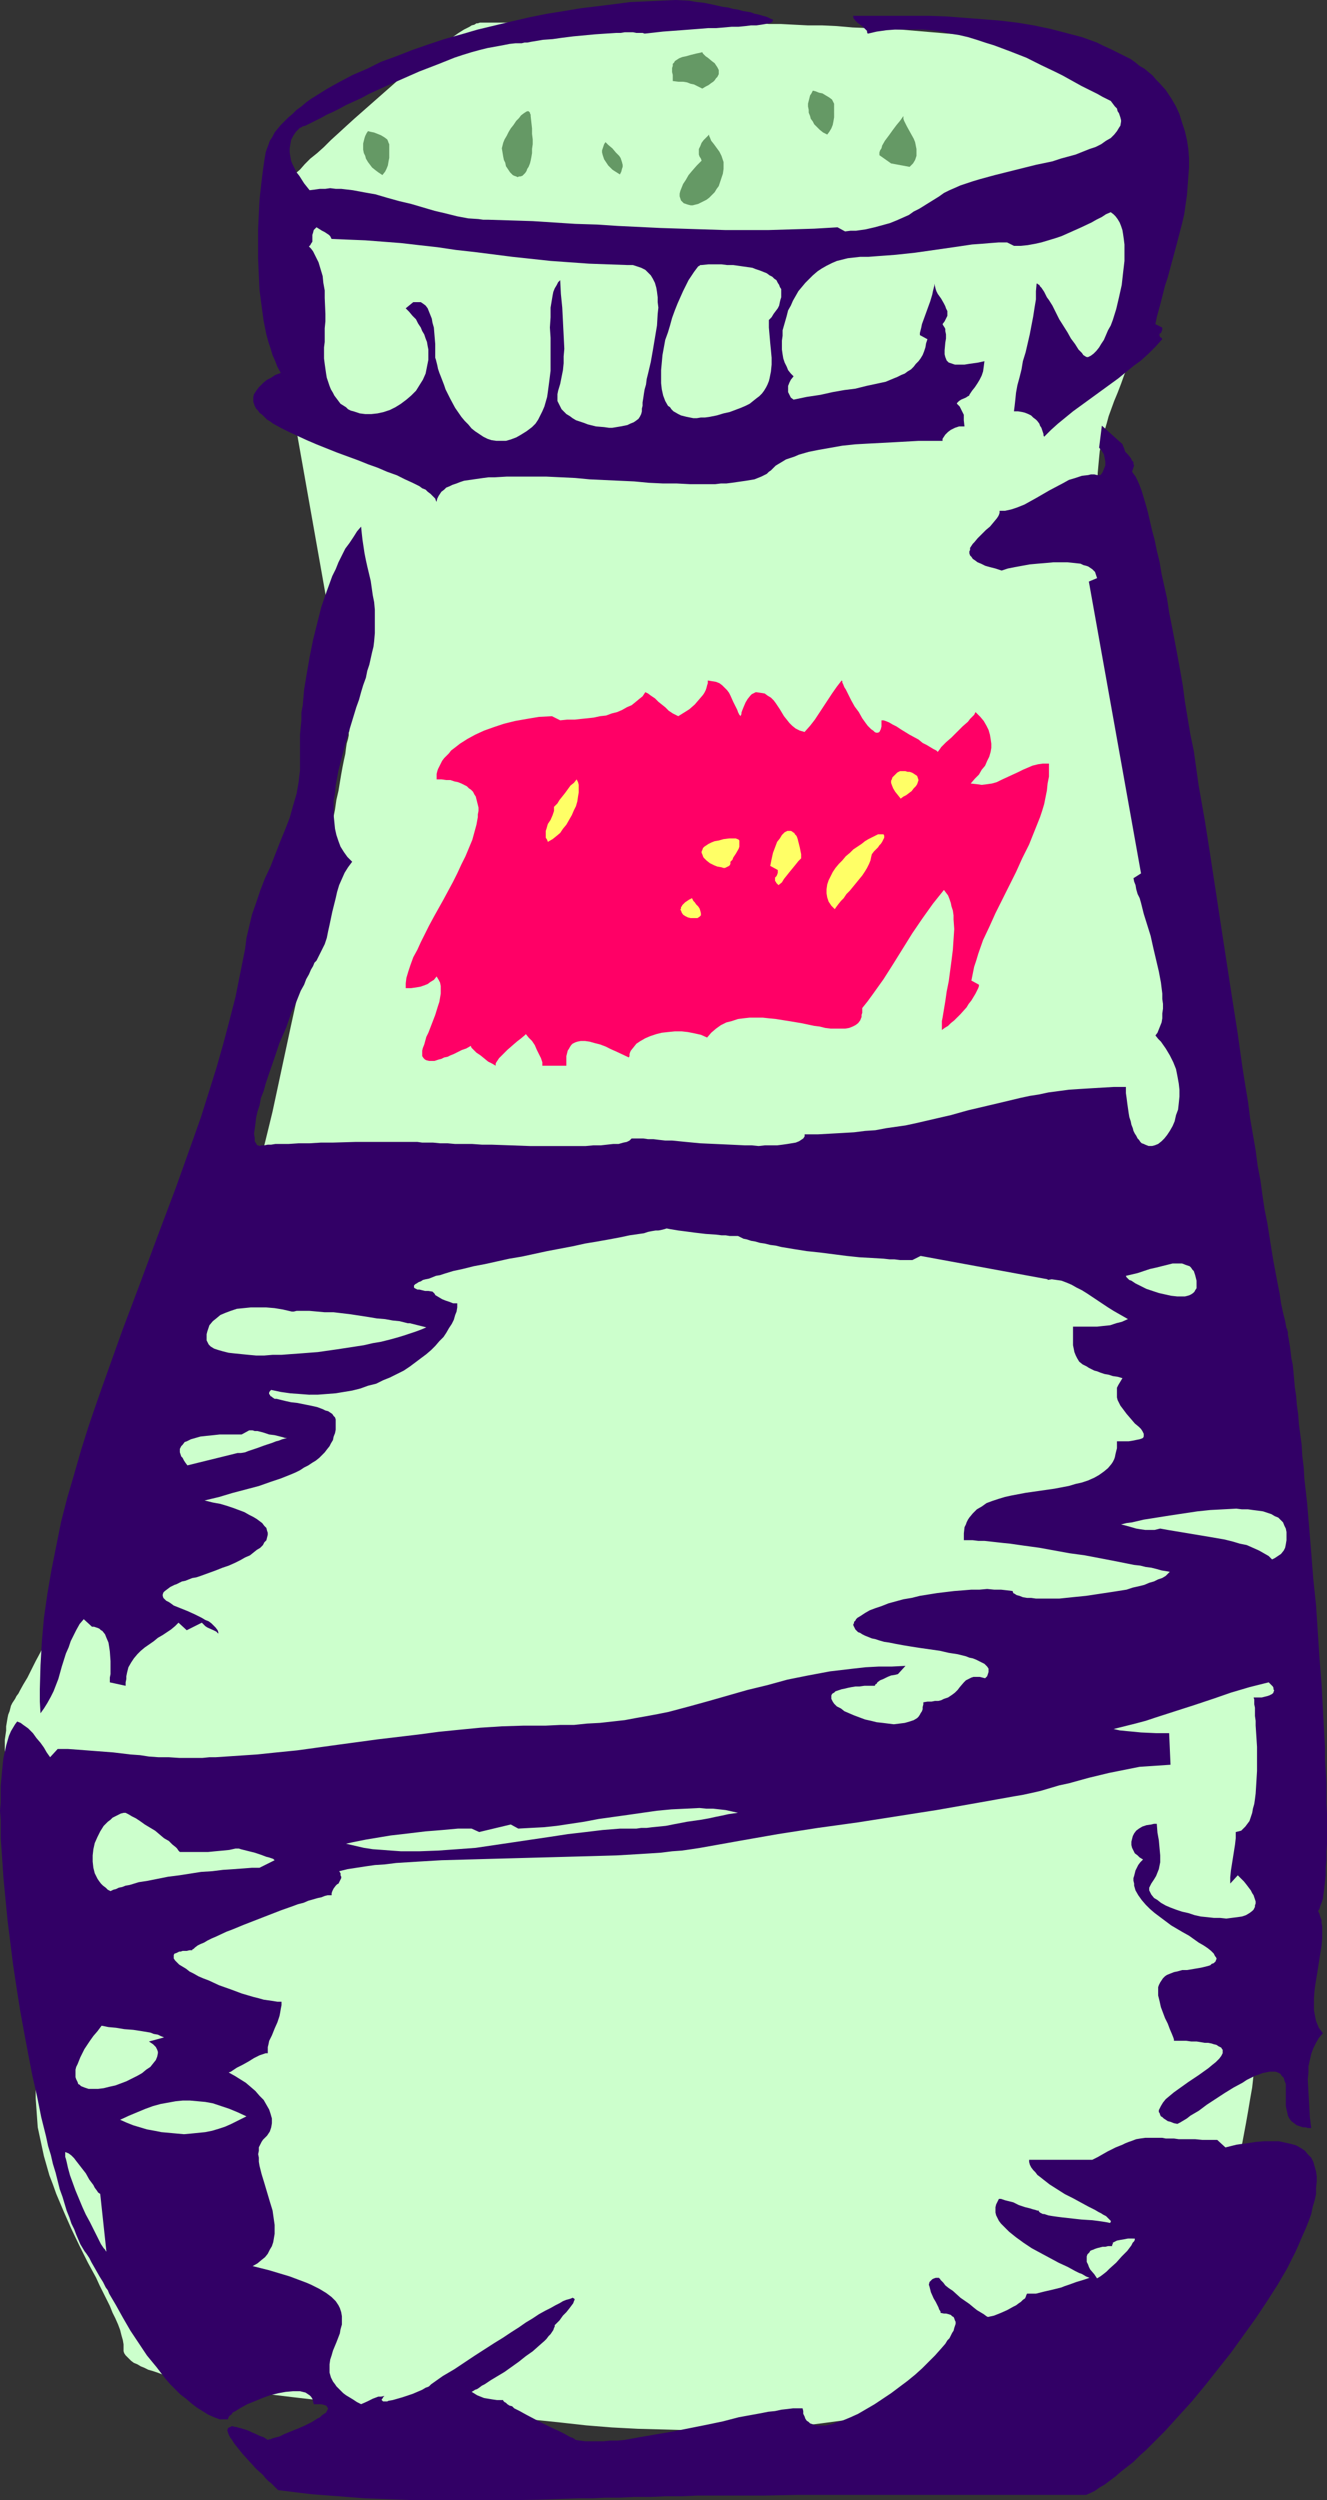 <?xml version="1.0" encoding="UTF-8" standalone="no"?>
<svg
   version="1.0"
   width="82.655mm"
   height="155.668mm"
   id="svg29"
   sodipodi:docname="Powder.wmf"
   xmlns:inkscape="http://www.inkscape.org/namespaces/inkscape"
   xmlns:sodipodi="http://sodipodi.sourceforge.net/DTD/sodipodi-0.dtd"
   xmlns="http://www.w3.org/2000/svg"
   xmlns:svg="http://www.w3.org/2000/svg">
  <rect width="100%" height="100%" fill="#333333" stroke="none"/>
  <sodipodi:namedview
     id="namedview29"
     pagecolor="#ffffff"
     bordercolor="#000000"
     borderopacity="0.25"
     inkscape:showpageshadow="2"
     inkscape:pageopacity="0.0"
     inkscape:pagecheckerboard="0"
     inkscape:deskcolor="#d1d1d1"
     inkscape:document-units="mm" />
  <defs
     id="defs1">
    <pattern
       id="WMFhbasepattern"
       patternUnits="userSpaceOnUse"
       width="6"
       height="6"
       x="0"
       y="0" />
  </defs>
  <path
     style="fill:#ccffcc;fill-opacity:1;fill-rule:evenodd;stroke:none"
     d="m 66.907,84.997 v -41.691 0 0 l 0.162,-0.162 0.162,-0.162 0.323,-0.323 0.323,-0.323 0.323,-0.323 0.323,-0.323 0.485,-0.485 0.485,-0.323 1.131,-0.97 1.131,-1.293 1.293,-1.293 1.616,-1.293 1.616,-1.454 1.616,-1.616 1.778,-1.616 1.939,-1.778 1.778,-1.616 4.04,-3.555 4.04,-3.555 4.04,-3.555 1.939,-1.616 1.939,-1.454 1.939,-1.616 1.778,-1.293 1.616,-1.293 1.616,-1.131 1.616,-1.131 1.293,-0.808 0.646,-0.323 0.646,-0.323 0.485,-0.323 0.646,-0.162 0.485,-0.323 h 0.323 l 0.485,-0.162 h 0.323 55.11 1.454 0.646 1.455 0.97 0.97 l 0.97,0.162 h 1.131 1.131 1.293 1.293 l 1.293,0.162 h 2.909 l 3.071,0.162 3.232,0.162 h 3.394 l 3.394,0.162 3.717,0.323 3.717,0.162 7.434,0.323 7.596,0.646 3.717,0.323 3.717,0.162 3.555,0.485 3.555,0.323 3.394,0.323 3.232,0.485 3.071,0.485 2.747,0.323 1.293,0.323 1.293,0.162 1.293,0.323 1.131,0.323 0.97,0.162 1.131,0.323 0.97,0.323 0.808,0.162 0.808,0.323 0.646,0.323 0.646,0.323 0.485,0.323 0.97,0.808 0.97,0.808 0.97,1.131 0.808,1.131 0.97,1.293 0.808,1.454 0.808,1.616 0.808,1.616 0.808,1.778 0.808,1.939 0.646,1.939 0.646,2.101 0.485,2.262 0.646,2.262 0.485,2.424 0.485,2.424 0.323,2.424 0.323,2.424 0.162,2.585 0.162,2.585 0.162,2.747 v 2.585 2.747 l -0.162,2.747 -0.323,2.747 -0.323,2.747 -0.323,2.747 -0.485,2.585 -0.646,2.747 -0.646,2.747 -0.808,2.585 -0.97,2.585 -0.808,2.585 -0.485,1.131 -0.485,1.131 -0.808,2.262 -0.808,2.101 -0.808,1.939 -0.646,1.778 -0.646,1.778 -0.485,1.778 -0.485,1.616 -0.485,1.616 -0.323,1.616 -0.323,1.616 -0.162,1.616 -0.162,1.778 -0.162,1.778 v 1.778 1.939 l 0.162,1.939 0.162,2.262 0.162,2.262 0.323,2.424 0.485,2.585 0.485,2.909 0.162,1.454 0.323,1.454 0.646,3.393 0.323,1.616 0.485,1.778 0.323,1.939 0.485,1.939 0.323,1.939 0.485,2.101 0.485,2.101 0.485,2.262 0.646,2.262 0.485,2.262 0.646,2.585 0.485,2.424 0.646,2.585 0.646,2.747 1.293,5.494 1.131,5.494 1.131,5.494 0.97,5.333 1.131,5.333 0.808,5.333 0.97,5.171 0.808,5.333 1.455,10.342 1.454,10.019 0.646,5.009 0.808,5.009 1.293,9.857 1.293,9.695 1.293,9.372 1.455,9.372 1.455,9.211 0.808,4.525 0.97,4.525 0.97,4.363 0.97,4.363 0.97,4.363 1.131,4.363 1.131,4.363 1.293,4.201 1.131,4.201 1.293,4.201 0.97,4.04 0.97,4.201 0.97,4.04 0.808,4.04 0.808,4.04 0.646,4.04 0.485,3.878 0.485,3.878 0.485,4.04 0.485,3.878 0.162,3.878 0.323,3.717 0.162,3.878 0.162,3.878 v 3.878 3.717 l -0.162,7.595 -0.485,7.595 -0.485,7.595 -0.808,7.595 -0.97,7.595 -1.131,7.756 -1.131,7.756 -0.646,3.878 -0.646,3.717 -0.485,3.717 -0.485,3.555 -0.646,3.555 -0.323,3.555 -0.485,3.393 -0.485,3.232 -0.485,3.232 -0.485,3.232 -0.323,3.07 -0.485,3.07 -0.323,2.909 -0.485,2.747 -0.485,2.909 -0.485,2.747 -0.97,5.171 -0.646,2.424 -0.485,2.585 -0.646,2.262 -0.646,2.262 -0.646,2.262 -0.808,2.101 -0.808,2.101 -0.808,2.101 -0.97,1.939 -0.97,1.939 -0.97,1.778 -1.131,1.778 -1.131,1.778 -1.293,1.616 -1.455,1.616 -1.455,1.454 -1.616,1.616 -1.778,1.454 -1.778,1.293 -1.939,1.293 -2.101,1.293 -2.101,1.293 -2.101,1.131 -2.263,1.131 -2.263,1.131 -2.263,0.97 -4.848,2.101 -4.848,1.778 -4.848,1.778 -4.687,1.616 -4.687,1.454 -2.263,0.808 -2.101,0.646 -2.101,0.646 -2.101,0.808 -1.939,0.646 -1.778,0.646 -1.778,0.646 -1.616,0.646 -1.455,0.646 -1.293,0.646 -1.455,0.646 -1.455,0.646 -1.616,0.485 -1.778,0.646 -1.778,0.485 -2.101,0.485 -2.101,0.485 -2.101,0.323 -2.263,0.485 -2.424,0.323 -2.424,0.323 -2.586,0.323 -2.586,0.323 -2.747,0.162 -2.747,0.162 -2.747,0.162 -5.818,0.323 -5.818,0.162 h -6.141 l -5.98,-0.162 -6.141,-0.162 -6.141,-0.323 -5.98,-0.485 -5.818,-0.646 -3.071,-0.323 -3.232,-0.323 -3.394,-0.323 -3.555,-0.323 -3.879,-0.323 -3.879,-0.323 -4.04,-0.323 -4.04,-0.323 -4.202,-0.485 -4.364,-0.323 -8.565,-0.808 -8.565,-0.808 -4.202,-0.485 -4.202,-0.485 -4.04,-0.485 -3.879,-0.485 -3.879,-0.646 -3.717,-0.485 -3.394,-0.646 -3.394,-0.646 -1.455,-0.323 -1.616,-0.323 -1.455,-0.323 -1.293,-0.323 -1.293,-0.323 -1.293,-0.323 -1.293,-0.485 -0.97,-0.323 -1.131,-0.323 -0.97,-0.485 -0.808,-0.323 -0.808,-0.485 -0.808,-0.323 -0.646,-0.485 -0.485,-0.485 -0.485,-0.485 -0.323,-0.323 -0.323,-0.485 -0.162,-0.485 v -0.485 -1.131 l -0.162,-0.97 -0.323,-1.131 -0.323,-1.293 -0.485,-1.293 -0.646,-1.454 -0.646,-1.293 -0.646,-1.616 -0.808,-1.616 -0.808,-1.616 -0.808,-1.616 -0.808,-1.778 -0.97,-1.778 -0.97,-1.778 -1.939,-3.878 -1.939,-4.04 -1.778,-4.04 -1.778,-4.201 -0.808,-2.262 -0.808,-2.101 -0.646,-2.262 -0.646,-2.262 -0.485,-2.262 -0.485,-2.262 -0.485,-2.262 -0.162,-2.262 -0.162,-2.262 -0.162,-2.262 v -2.424 l -0.162,-2.424 -0.162,-2.747 -0.162,-2.909 -0.323,-3.07 -0.323,-3.07 -0.323,-3.393 -0.323,-3.393 -0.323,-3.393 -0.485,-3.555 -0.97,-7.11 -1.616,-14.382 -0.485,-3.717 -0.323,-3.393 -0.323,-3.393 -0.323,-3.393 -0.323,-3.232 -0.162,-3.07 -0.162,-3.07 v -2.909 -2.585 -2.585 -1.131 l 0.162,-1.131 0.162,-1.131 v -0.97 l 0.162,-0.97 0.162,-0.97 0.162,-0.808 0.323,-0.808 0.162,-0.646 0.162,-0.646 0.323,-0.646 0.323,-0.485 0.323,-0.485 0.323,-0.646 0.485,-0.646 0.323,-0.646 0.808,-1.454 0.97,-1.616 0.97,-1.939 0.97,-1.939 1.131,-2.101 1.131,-2.424 1.131,-2.424 1.293,-2.424 1.293,-2.585 1.293,-2.747 1.455,-2.747 1.293,-2.747 2.909,-5.817 2.909,-5.817 3.071,-5.979 2.909,-5.656 1.616,-2.747 1.455,-2.747 1.455,-2.747 1.455,-2.424 1.455,-2.424 1.455,-2.424 1.455,-2.101 1.293,-2.101 1.455,-1.939 1.293,-1.778 0.646,-0.808 0.646,-1.131 0.646,-1.131 0.808,-1.454 0.646,-1.454 0.646,-1.778 0.808,-1.778 0.646,-1.939 0.808,-2.101 0.808,-2.101 0.646,-2.424 0.808,-2.424 0.808,-2.424 0.646,-2.585 0.808,-2.747 0.808,-2.747 0.808,-2.909 0.808,-2.909 0.808,-3.07 0.808,-3.07 1.455,-6.302 1.616,-6.464 1.616,-6.625 1.455,-6.787 2.909,-13.574 1.455,-6.625 1.455,-6.625 1.293,-6.464 0.646,-3.232 0.646,-3.07 0.646,-3.07 0.485,-2.909 0.646,-2.909 0.485,-2.909 0.646,-2.747 0.485,-2.747 0.485,-2.585 0.485,-2.424 0.485,-2.424 0.323,-2.262 0.485,-2.101 0.323,-1.939 0.323,-1.939 0.323,-1.778 0.323,-1.616 0.323,-1.454 0.162,-1.293 0.162,-1.131 0.323,-1.131 0.162,-0.808 v -0.646 l 0.162,-0.485 v -0.162 -0.162 z"
     id="path1" />
  <path
     style="fill:#320066;fill-opacity:1;fill-rule:evenodd;stroke:none"
     d="m 228.196,92.915 0.646,-0.97 0.646,-0.808 0.646,-0.97 0.485,-0.808 0.485,-0.97 0.323,-0.97 0.162,-1.131 0.162,-1.293 -1.455,0.323 -1.131,0.162 -1.131,0.162 -0.97,0.162 h -0.808 -0.808 -0.646 l -0.485,-0.162 -0.485,-0.162 -0.485,-0.162 -0.323,-0.323 -0.162,-0.162 -0.323,-0.808 -0.162,-0.646 V 82.411 l 0.162,-1.778 0.162,-0.97 v -0.97 l -0.162,-0.808 v -0.485 l -0.162,-0.323 -0.323,-0.485 -0.162,-0.323 0.485,-0.646 0.323,-0.646 0.323,-0.646 v -0.485 -0.646 l -0.323,-0.646 -0.162,-0.485 -0.323,-0.646 -0.646,-1.131 -0.808,-1.131 -0.323,-0.646 -0.162,-0.485 -0.162,-0.646 -0.162,-0.646 v 0.485 l -0.162,0.646 -0.162,0.646 -0.162,0.808 -0.485,1.616 -0.646,1.778 -0.646,1.778 -0.646,1.778 -0.162,0.808 -0.162,0.646 -0.162,0.646 v 0.485 l 1.778,0.97 -0.323,0.97 -0.162,0.97 -0.323,0.97 -0.323,0.808 -0.485,0.808 -0.485,0.646 -0.646,0.646 -0.485,0.646 -0.646,0.646 -0.808,0.485 -0.646,0.485 -0.808,0.323 -0.97,0.485 -0.808,0.323 -1.939,0.808 -2.263,0.485 -2.263,0.485 -2.586,0.646 -2.586,0.323 -2.747,0.485 -2.909,0.646 -3.232,0.485 -3.071,0.646 -0.646,-0.485 -0.323,-0.646 -0.323,-0.646 v -0.808 -0.646 l 0.323,-0.808 0.323,-0.646 0.646,-0.808 -0.646,-0.646 -0.646,-0.808 -0.323,-0.808 -0.485,-0.97 -0.323,-0.97 -0.162,-0.97 -0.162,-1.131 v -0.97 -1.131 l 0.162,-1.131 v -1.293 l 0.323,-1.131 0.323,-1.131 0.323,-1.131 0.323,-1.293 0.646,-1.131 0.485,-1.131 0.646,-1.131 0.646,-1.131 0.808,-0.97 0.808,-0.97 0.97,-0.97 0.808,-0.808 1.131,-0.97 0.97,-0.646 1.131,-0.646 1.293,-0.646 1.131,-0.485 1.293,-0.323 1.293,-0.323 1.454,-0.162 1.455,-0.162 h 1.939 l 2.101,-0.162 2.263,-0.162 2.101,-0.162 4.525,-0.485 4.525,-0.646 4.525,-0.646 4.364,-0.646 2.263,-0.162 1.939,-0.162 2.101,-0.162 h 1.939 l 1.616,0.808 h 1.616 l 1.616,-0.162 1.778,-0.323 1.455,-0.323 1.616,-0.485 1.616,-0.485 1.454,-0.485 1.455,-0.646 2.909,-1.293 2.747,-1.293 1.131,-0.646 1.293,-0.646 0.97,-0.646 1.131,-0.485 0.646,0.485 0.485,0.485 0.485,0.646 0.485,0.808 0.323,0.808 0.323,0.97 0.162,0.97 0.162,1.131 0.162,1.293 v 1.131 1.454 1.293 l -0.323,2.747 -0.323,2.909 -0.646,2.909 -0.646,2.747 -0.808,2.585 -0.485,1.293 -0.646,1.131 -0.485,1.131 -0.485,1.131 -0.646,0.97 -0.485,0.808 -0.646,0.808 -0.646,0.646 -0.646,0.485 -0.646,0.323 h -0.323 l -0.323,-0.162 -0.485,-0.323 -0.323,-0.485 -0.323,-0.323 -0.485,-0.485 -0.808,-1.293 -0.97,-1.293 -0.808,-1.454 -1.939,-3.07 -0.808,-1.616 -0.808,-1.616 -0.808,-1.293 -0.485,-0.646 -0.323,-0.646 -0.323,-0.646 -0.323,-0.485 -0.323,-0.485 -0.323,-0.323 -0.162,-0.323 -0.323,-0.162 -0.162,-0.162 h -0.162 l -0.162,1.778 v 1.939 l -0.323,1.939 -0.323,2.101 -0.808,4.201 -0.97,4.201 -0.646,2.101 -0.323,1.939 -0.485,1.939 -0.485,1.778 -0.323,1.778 -0.162,1.616 -0.162,1.454 -0.162,1.293 h 0.97 l 0.97,0.162 0.646,0.162 0.808,0.323 0.646,0.323 0.485,0.485 0.646,0.485 0.323,0.323 0.485,0.646 0.162,0.485 0.323,0.485 0.162,0.485 0.162,0.485 0.162,0.485 v 0.323 l 0.162,0.323 1.616,-1.616 1.616,-1.454 1.778,-1.454 1.778,-1.454 3.555,-2.585 3.555,-2.585 3.555,-2.585 3.555,-2.909 1.778,-1.293 1.778,-1.616 1.616,-1.616 1.616,-1.778 -0.162,-0.323 -0.323,-0.162 -0.162,-0.323 v -0.162 -0.162 -0.162 l 0.323,-0.162 0.162,-0.323 0.162,-0.485 v -0.162 -0.323 l -1.616,-0.808 0.323,-1.616 0.485,-1.778 0.485,-1.778 0.485,-1.939 0.485,-1.939 0.646,-1.939 1.131,-4.201 1.131,-4.201 1.131,-4.363 0.485,-2.101 0.323,-2.262 0.323,-2.262 0.162,-2.101 0.162,-2.262 0.162,-2.101 v -2.262 l -0.162,-2.101 -0.323,-2.101 -0.485,-2.101 -0.646,-1.939 -0.646,-2.101 -0.808,-1.778 -1.131,-1.939 -1.293,-1.939 -1.455,-1.616 -0.808,-0.808 -0.808,-0.97 -0.97,-0.808 -0.97,-0.808 -1.131,-0.646 -0.97,-0.808 -1.131,-0.808 -1.293,-0.646 -1.616,-0.808 -1.616,-0.808 -1.778,-0.808 -1.616,-0.808 -1.778,-0.646 -1.778,-0.646 -3.717,-0.97 -3.717,-0.97 -3.879,-0.808 -3.879,-0.646 -4.04,-0.485 -4.04,-0.323 -4.202,-0.323 -4.202,-0.323 -4.364,-0.162 h -4.364 -4.525 -9.05 l 0.162,0.162 v 0.323 l 0.485,0.646 0.485,0.485 1.293,0.97 0.485,0.485 0.485,0.485 v 0.323 l 0.162,0.323 2.101,-0.485 2.263,-0.323 2.101,-0.162 h 2.101 2.263 2.101 l 2.101,0.162 2.263,0.323 2.101,0.485 2.101,0.323 2.101,0.485 2.101,0.646 1.939,0.646 2.101,0.646 3.879,1.454 3.717,1.454 3.555,1.778 3.394,1.616 1.616,0.808 1.455,0.808 1.455,0.808 1.454,0.808 1.293,0.646 1.293,0.646 1.293,0.646 1.131,0.646 0.97,0.485 0.97,0.485 0.485,0.646 0.485,0.646 0.485,0.485 0.162,0.646 0.323,0.485 0.162,0.485 0.162,0.485 0.162,0.646 v 0.323 l -0.162,0.97 -0.323,0.485 -0.485,0.808 -0.646,0.808 -0.808,0.808 -1.131,0.646 -1.131,0.808 -1.293,0.646 -1.455,0.485 -1.616,0.646 -1.616,0.646 -1.778,0.485 -1.778,0.485 -1.939,0.646 -3.879,0.808 -3.879,0.97 -3.879,0.97 -1.939,0.485 -1.778,0.485 -1.778,0.485 -1.616,0.485 -1.454,0.485 -1.455,0.485 -1.455,0.646 -1.131,0.485 -1.293,0.646 -1.131,0.808 -4.687,2.909 -1.293,0.646 -1.131,0.808 -1.455,0.646 -1.455,0.646 -1.616,0.646 -1.778,0.485 -1.778,0.485 -2.101,0.485 -1.131,0.162 -1.131,0.162 h -1.293 l -1.293,0.162 -1.778,-0.97 -5.495,0.323 -5.333,0.162 -5.333,0.162 h -5.172 -5.172 l -5.172,-0.162 -10.02,-0.323 -10.02,-0.485 -4.848,-0.323 -5.172,-0.162 -10.02,-0.646 -5.172,-0.162 -5.172,-0.162 h -1.293 l -1.131,-0.162 -2.424,-0.162 -2.586,-0.485 -2.586,-0.646 -2.747,-0.646 -2.747,-0.808 -2.747,-0.808 -2.747,-0.646 -2.909,-0.808 -2.747,-0.808 -2.747,-0.485 -2.586,-0.485 -2.747,-0.323 h -1.293 l -1.293,-0.162 -1.131,0.162 h -1.293 l -1.131,0.162 -1.293,0.162 -1.293,-1.616 -1.131,-1.778 -0.646,-0.808 -0.485,-0.97 -0.485,-0.97 -0.323,-0.808 -0.162,-0.97 -0.162,-0.97 v -0.97 l 0.162,-0.97 0.162,-0.97 0.485,-0.97 0.646,-0.97 0.97,-0.97 h 0.162 l 0.485,-0.323 0.646,-0.162 0.646,-0.323 0.97,-0.485 0.97,-0.485 1.293,-0.646 1.131,-0.646 1.455,-0.646 1.616,-0.808 1.455,-0.808 1.778,-0.808 1.778,-0.808 1.778,-0.97 3.879,-1.778 4.04,-1.778 4.04,-1.778 4.202,-1.616 4.04,-1.616 1.939,-0.646 2.101,-0.646 1.778,-0.485 1.939,-0.485 1.778,-0.323 1.778,-0.323 1.616,-0.323 1.455,-0.162 h 0.162 0.323 0.323 0.646 l 0.646,-0.162 h 0.646 l 0.808,-0.162 0.97,-0.162 0.97,-0.162 0.97,-0.162 2.263,-0.162 2.263,-0.323 2.586,-0.323 5.172,-0.485 2.424,-0.162 2.424,-0.162 h 1.131 l 0.97,-0.162 h 1.939 l 0.808,0.162 h 0.808 0.646 l 0.485,0.162 4.364,-0.485 4.364,-0.323 4.202,-0.323 1.939,-0.162 h 1.939 l 1.939,-0.162 1.778,-0.162 h 1.616 l 1.616,-0.162 1.293,-0.162 h 1.293 l 1.131,-0.162 0.97,-0.162 0.808,-0.162 0.485,-0.162 0.323,-0.162 0.162,-0.323 v 0 -0.162 l -0.162,-0.162 h -0.162 L 181.329,4.363 181.005,4.201 180.682,4.04 180.197,3.878 179.551,3.717 179.066,3.555 178.42,3.393 177.612,3.232 176.804,2.909 175.834,2.747 174.864,2.585 173.733,2.262 172.602,2.101 171.47,1.778 170.177,1.616 168.723,1.293 167.268,0.97 165.652,0.646 164.036,0.485 162.258,0.162 159.026,0 l -3.394,0.162 -3.555,0.162 -3.717,0.162 -3.717,0.485 -3.879,0.485 -4.04,0.485 -3.879,0.646 -4.04,0.646 -4.04,0.808 -4.202,0.97 -4.04,0.97 -4.04,0.97 -3.879,1.131 -4.04,1.131 -3.879,1.293 -3.717,1.293 -3.717,1.454 -3.555,1.293 -3.232,1.616 -3.394,1.454 -3.071,1.616 -2.909,1.616 -2.586,1.616 -1.293,0.808 -1.131,0.808 -1.131,0.97 -1.131,0.808 -0.97,0.97 -0.97,0.808 -0.97,0.97 -0.808,0.808 -0.808,0.97 -0.646,0.808 -0.485,0.97 -0.646,0.97 -0.323,0.97 -0.323,0.808 -0.323,0.97 -0.162,0.97 -0.162,0.97 -0.162,1.131 -0.162,1.131 -0.162,1.293 -0.162,1.293 -0.162,1.454 -0.162,1.454 -0.162,1.616 -0.162,3.232 -0.162,3.393 v 3.393 3.717 l 0.162,3.717 0.162,3.555 0.485,3.717 0.485,3.555 0.323,1.616 0.323,1.616 0.485,1.778 0.485,1.454 0.485,1.616 0.646,1.454 0.485,1.293 0.808,1.454 -1.293,0.485 -0.97,0.646 -0.97,0.485 -0.808,0.646 -0.646,0.646 -0.485,0.485 -0.485,0.646 -0.323,0.485 -0.323,0.485 -0.162,0.646 v 0.485 0.646 l 0.162,0.485 0.162,0.485 0.323,0.646 0.485,0.485 0.323,0.485 0.646,0.485 0.485,0.485 0.646,0.646 0.808,0.485 0.646,0.485 1.778,0.97 1.939,0.97 2.101,0.97 2.101,0.97 2.263,0.97 4.848,1.939 4.848,1.778 2.424,0.97 2.263,0.808 2.263,0.97 2.263,0.808 1.939,0.97 1.778,0.808 1.616,0.808 0.646,0.485 0.808,0.323 0.485,0.485 0.646,0.485 0.323,0.323 0.485,0.485 0.323,0.323 0.162,0.485 0.162,0.323 v 0.485 -0.646 l 0.162,-0.646 0.323,-0.646 0.323,-0.485 0.323,-0.485 0.646,-0.485 0.485,-0.485 0.808,-0.323 0.646,-0.323 0.97,-0.323 0.808,-0.323 0.97,-0.323 1.131,-0.162 1.131,-0.162 1.131,-0.162 1.131,-0.162 1.293,-0.162 h 1.455 l 2.747,-0.162 h 2.909 3.232 3.232 l 3.394,0.162 3.394,0.162 3.394,0.323 6.949,0.323 3.555,0.162 3.394,0.323 3.394,0.162 h 3.232 l 3.071,0.162 h 3.071 2.909 l 1.293,-0.162 h 1.293 l 1.293,-0.162 1.131,-0.162 1.131,-0.162 1.131,-0.162 0.97,-0.162 0.97,-0.162 0.808,-0.323 0.808,-0.323 0.646,-0.323 0.646,-0.323 0.485,-0.485 0.485,-0.323 0.646,-0.646 0.485,-0.485 0.808,-0.485 0.808,-0.485 0.808,-0.485 0.97,-0.323 0.97,-0.323 1.131,-0.485 1.131,-0.323 1.131,-0.323 2.424,-0.485 2.747,-0.485 2.747,-0.485 3.071,-0.323 2.909,-0.162 6.141,-0.323 2.909,-0.162 2.909,-0.162 h 2.909 2.747 v -0.485 l 0.323,-0.485 0.323,-0.485 0.646,-0.646 0.646,-0.485 0.97,-0.485 0.485,-0.162 0.485,-0.162 h 0.646 0.646 l -0.162,-1.454 V 98.247 97.601 l -0.323,-0.646 -0.323,-0.646 -0.323,-0.646 -0.646,-0.646 v -0.162 l 0.162,-0.162 0.323,-0.323 0.485,-0.323 1.131,-0.485 0.485,-0.323 0.323,-0.162 z"
     id="path2" />
  <path
     style="fill:#ccffcc;fill-opacity:1;fill-rule:evenodd;stroke:none"
     d="m 125.249,100.51 -1.293,0.97 -1.293,0.808 -1.131,0.646 -1.293,0.485 -1.131,0.323 h -1.131 -1.131 l -1.131,-0.162 -0.97,-0.323 -0.97,-0.485 -0.97,-0.646 -0.97,-0.646 -0.808,-0.646 -0.808,-0.97 -0.808,-0.808 -0.808,-0.97 -1.455,-2.101 -1.131,-2.101 -1.131,-2.262 -0.323,-0.97 -0.808,-2.101 -0.323,-0.808 -0.323,-0.97 -0.162,-0.808 -0.162,-0.646 -0.162,-0.646 -0.162,-0.485 V 83.866 82.573 81.765 80.957 l -0.162,-1.939 -0.162,-1.939 -0.323,-1.131 -0.162,-0.97 -0.323,-0.808 -0.323,-0.808 -0.323,-0.808 -0.485,-0.646 -0.646,-0.485 -0.485,-0.323 h -1.778 l -1.778,1.454 0.808,0.808 0.808,0.97 0.808,0.808 0.485,0.97 0.646,0.97 0.323,0.808 0.485,0.808 0.323,0.97 0.323,0.808 0.162,0.97 0.162,0.808 v 0.808 0.808 0.808 l -0.323,1.616 -0.323,1.616 -0.646,1.454 -0.808,1.293 -0.808,1.293 -1.131,1.131 -1.131,0.97 -1.293,0.97 -1.293,0.808 -1.293,0.646 -1.455,0.485 -1.455,0.323 -1.455,0.162 H 85.978 L 84.685,97.278 83.23,96.793 82.584,96.631 81.937,96.308 81.452,95.824 80.16,95.016 79.675,94.369 79.19,93.723 78.705,93.076 78.382,92.43 77.897,91.622 77.574,90.814 77.251,89.845 76.927,88.875 76.766,87.906 76.604,86.774 76.442,85.643 76.281,84.351 v -1.293 -1.293 l 0.162,-1.293 v -1.616 -1.616 l 0.162,-1.616 v -1.778 l -0.162,-3.717 v -1.778 l -0.323,-1.778 -0.162,-1.616 -0.485,-1.616 -0.485,-1.616 -0.646,-1.293 -0.646,-1.293 -0.485,-0.646 -0.485,-0.485 0.323,-0.323 0.162,-0.323 0.323,-0.485 v -0.646 -0.97 l 0.162,-0.485 0.162,-0.646 0.323,-0.323 0.323,-0.323 1.293,0.808 0.646,0.323 0.485,0.323 0.485,0.323 0.323,0.323 0.162,0.323 0.162,0.323 3.879,0.162 4.04,0.162 4.202,0.323 4.202,0.323 4.202,0.485 4.364,0.485 4.364,0.646 4.364,0.485 8.889,1.131 4.525,0.485 4.525,0.485 4.525,0.323 4.525,0.323 4.525,0.162 4.525,0.162 h 1.293 l 0.97,0.323 0.97,0.323 0.97,0.485 0.646,0.646 0.646,0.646 0.485,0.808 0.485,0.97 0.323,1.131 0.162,0.97 0.162,1.293 v 1.131 l 0.162,1.293 -0.162,1.454 -0.162,2.747 -0.485,2.909 -0.485,2.909 -0.485,2.747 -0.646,2.747 -0.323,1.293 -0.162,1.293 -0.323,1.131 -0.162,0.97 -0.162,1.131 -0.162,0.97 v 0.808 l -0.162,0.646 v 0.646 l -0.162,0.646 -0.323,0.646 -0.323,0.485 -0.646,0.485 -0.485,0.323 -0.808,0.323 -0.646,0.323 -0.808,0.162 -0.808,0.162 -0.97,0.162 -0.97,0.162 h -0.808 l -1.131,-0.162 -1.939,-0.162 -1.939,-0.485 -0.808,-0.323 -0.97,-0.323 -0.97,-0.323 -0.808,-0.485 -0.646,-0.485 -0.808,-0.485 -0.485,-0.485 -0.646,-0.646 -0.323,-0.646 -0.323,-0.646 -0.323,-0.646 v -0.808 -0.808 l 0.162,-0.808 0.485,-1.616 0.323,-1.616 0.323,-1.616 0.162,-1.616 V 83.866 l 0.162,-1.778 -0.162,-3.232 -0.162,-3.232 -0.162,-3.232 -0.323,-3.232 -0.162,-3.232 -0.485,0.485 -0.323,0.646 -0.485,0.808 -0.323,0.808 -0.162,0.808 -0.162,0.97 -0.162,0.97 -0.162,0.97 v 2.262 l -0.162,2.424 0.162,2.424 v 2.585 2.585 2.585 l -0.323,2.585 -0.323,2.424 -0.162,1.131 -0.323,1.131 -0.323,1.131 -0.485,1.131 -0.485,0.97 -0.485,0.97 -0.646,0.97 z"
     id="path3" />
  <path
     style="fill:#ccffcc;fill-opacity:1;fill-rule:evenodd;stroke:none"
     d="m 181.005,75.301 v 1.778 l 0.323,3.717 0.162,1.616 0.162,1.778 v 1.616 l -0.162,1.616 -0.323,1.616 -0.162,0.646 -0.323,0.808 -0.323,0.646 -0.485,0.808 -0.485,0.646 -0.646,0.646 -0.646,0.485 -0.808,0.646 -0.808,0.646 -0.97,0.485 -1.131,0.485 -1.293,0.485 -1.293,0.485 -1.455,0.323 -1.616,0.485 -1.616,0.323 -1.131,0.162 h -0.97 l -0.97,0.162 h -0.808 l -0.808,-0.162 -0.808,-0.162 -0.646,-0.162 -0.646,-0.162 -0.646,-0.323 -1.131,-0.646 -0.485,-0.485 -0.323,-0.485 -0.485,-0.323 -0.646,-1.131 -0.485,-1.293 -0.323,-1.454 -0.162,-1.454 v -1.454 -1.616 l 0.162,-1.778 0.162,-1.778 0.323,-1.778 0.323,-1.778 0.646,-1.778 0.485,-1.616 0.485,-1.778 0.646,-1.778 0.646,-1.616 0.646,-1.454 0.646,-1.454 0.646,-1.293 0.646,-1.293 0.646,-0.97 0.646,-0.97 0.485,-0.646 0.485,-0.646 0.323,-0.162 0.162,-0.162 h 0.162 0.162 l 1.616,-0.162 h 3.071 l 1.293,0.162 h 1.455 l 1.131,0.162 1.131,0.162 1.131,0.162 1.131,0.162 0.808,0.323 0.97,0.323 0.808,0.323 0.808,0.323 0.646,0.485 0.646,0.323 0.485,0.485 0.485,0.323 0.323,0.646 0.323,0.485 0.162,0.485 0.323,0.485 v 0.646 0.646 0.646 l -0.162,0.485 -0.162,0.646 -0.162,0.808 -0.323,0.646 -0.485,0.646 -0.485,0.646 -0.485,0.808 z"
     id="path4" />
  <path
     style="fill:#659965;fill-opacity:1;fill-rule:evenodd;stroke:none"
     d="m 170.339,38.62 v -0.485 l -0.162,-0.485 -0.323,-0.97 -0.485,-0.97 -1.293,-1.778 -0.646,-0.808 -0.323,-0.808 -0.162,-0.323 v -0.323 l -1.293,1.293 -0.485,0.646 -0.323,0.808 -0.323,0.646 v 0.485 0.323 0.485 l 0.162,0.485 0.323,0.485 0.162,0.485 -1.131,1.131 -1.131,1.293 -0.808,0.97 -0.646,1.131 -0.646,0.97 -0.323,0.808 -0.323,0.808 -0.162,0.646 v 0.646 l 0.162,0.485 0.162,0.485 0.323,0.323 0.323,0.323 0.485,0.162 0.485,0.162 0.646,0.162 h 0.485 l 0.646,-0.162 0.646,-0.162 0.646,-0.323 0.646,-0.323 0.646,-0.323 0.646,-0.485 0.646,-0.646 0.646,-0.646 0.485,-0.808 0.485,-0.646 0.323,-0.97 0.323,-0.97 0.323,-0.97 0.162,-1.131 z"
     id="path5" />
  <path
     style="fill:#659965;fill-opacity:1;fill-rule:evenodd;stroke:none"
     d="m 124.926,27.309 v -0.323 l -0.162,-0.323 v -0.162 l -0.162,-0.162 -0.162,-0.162 h -0.162 -0.162 l -0.323,0.162 -0.485,0.323 -0.646,0.485 -0.485,0.646 -0.646,0.646 -0.646,0.97 -0.646,0.808 -0.485,0.808 -0.485,0.97 -0.485,0.808 -0.323,0.808 -0.162,0.646 -0.162,0.646 0.162,0.97 0.162,0.97 0.162,0.808 0.323,0.646 0.162,0.808 0.323,0.485 0.323,0.485 0.323,0.485 0.323,0.323 0.323,0.323 0.323,0.162 0.485,0.162 0.323,0.162 0.323,-0.162 h 0.323 l 0.485,-0.162 0.323,-0.323 0.323,-0.323 0.323,-0.485 0.162,-0.485 0.323,-0.485 0.323,-0.808 0.162,-0.646 0.162,-0.808 0.162,-0.97 v -0.97 l 0.162,-1.131 v -1.131 l -0.162,-1.293 v -1.293 l -0.162,-1.454 z"
     id="path6" />
  <path
     style="fill:#659965;fill-opacity:1;fill-rule:evenodd;stroke:none"
     d="m 91.634,34.257 v -0.323 l -0.162,-0.323 -0.162,-0.485 -0.162,-0.323 -0.646,-0.485 -0.808,-0.485 -0.808,-0.323 -0.808,-0.323 -0.808,-0.162 -0.646,-0.162 -0.323,0.485 -0.323,0.646 -0.162,0.485 -0.162,0.646 -0.162,0.646 v 0.808 0.646 l 0.162,0.808 0.323,0.646 0.162,0.646 0.485,0.808 0.485,0.646 0.485,0.646 0.808,0.646 0.646,0.485 0.97,0.646 0.646,-0.808 0.323,-0.646 0.323,-0.808 0.162,-0.97 0.162,-0.808 V 36.196 Z"
     id="path7" />
  <path
     style="fill:#659965;fill-opacity:1;fill-rule:evenodd;stroke:none"
     d="m 196.359,24.885 v -0.485 l -0.162,-0.323 -0.162,-0.323 -0.162,-0.323 -0.646,-0.485 -0.808,-0.485 -0.808,-0.485 -0.808,-0.162 -0.808,-0.323 -0.646,-0.162 -0.323,0.646 -0.323,0.485 -0.162,0.646 -0.323,1.293 v 0.646 l 0.162,0.808 v 0.646 l 0.323,0.808 0.162,0.646 0.485,0.646 0.323,0.646 0.646,0.646 0.646,0.646 0.808,0.646 0.97,0.485 0.485,-0.646 0.485,-0.808 0.323,-0.808 0.162,-0.808 0.162,-0.97 v -0.97 z"
     id="path8" />
  <path
     style="fill:#659965;fill-opacity:1;fill-rule:evenodd;stroke:none"
     d="m 165.329,12.281 -0.646,0.162 -0.808,0.162 -1.293,0.323 -1.131,0.323 -0.808,0.162 -0.808,0.323 -0.485,0.323 -0.485,0.323 -0.162,0.323 -0.323,0.323 v 0.485 l -0.162,0.485 v 0.485 0.485 l 0.162,0.646 v 0.808 0.646 l 1.293,0.162 h 1.131 l 0.97,0.162 0.808,0.323 0.808,0.162 0.646,0.323 1.293,0.646 0.808,-0.485 0.646,-0.323 0.646,-0.485 0.485,-0.323 0.323,-0.323 0.323,-0.485 0.323,-0.323 0.162,-0.323 0.162,-0.323 v -0.323 -0.646 l -0.323,-0.646 -0.323,-0.485 -0.323,-0.485 -0.646,-0.485 -0.97,-0.808 -0.485,-0.323 -0.323,-0.323 -0.323,-0.323 z"
     id="path9" />
  <path
     style="fill:#659965;fill-opacity:1;fill-rule:evenodd;stroke:none"
     d="m 142.542,33.449 -0.323,0.485 -0.162,0.485 -0.162,0.485 -0.162,0.485 v 0.485 l 0.162,0.646 0.162,0.485 0.162,0.485 0.323,0.485 0.323,0.485 0.323,0.485 0.485,0.485 0.485,0.485 0.485,0.323 1.293,0.808 0.323,-0.646 0.162,-0.646 0.162,-0.485 v -0.485 l -0.162,-0.646 -0.162,-0.485 -0.162,-0.485 -0.323,-0.485 -0.808,-0.808 -0.808,-0.97 -0.97,-0.808 z"
     id="path10" />
  <path
     style="fill:#659965;fill-opacity:1;fill-rule:evenodd;stroke:none"
     d="m 212.681,27.309 -0.808,1.131 -0.808,0.97 -0.97,1.293 -0.808,1.131 -0.97,1.293 -0.646,1.131 -0.162,0.646 -0.323,0.485 -0.162,0.485 v 0.646 l 2.747,1.939 4.364,0.808 0.808,-0.808 0.485,-0.808 0.323,-0.97 v -0.808 -0.808 l -0.162,-0.808 -0.162,-0.808 -0.323,-0.808 -0.808,-1.454 -0.808,-1.454 -0.323,-0.646 -0.323,-0.646 -0.162,-0.485 z"
     id="path11" />
  <path
     style="fill:#ff0066;fill-opacity:1;fill-rule:evenodd;stroke:none"
     d="m 202.985,237.216 1.293,-1.616 1.293,-1.778 2.424,-3.393 2.263,-3.555 4.525,-7.272 2.424,-3.555 2.424,-3.393 1.293,-1.616 1.293,-1.616 0.485,0.646 0.485,0.646 0.323,0.808 0.323,0.97 0.162,0.808 0.323,0.97 0.162,1.131 v 0.97 l 0.162,2.262 -0.162,2.424 -0.162,2.424 -0.323,2.585 -0.323,2.424 -0.323,2.424 -0.485,2.424 -0.323,2.262 -0.323,1.939 -0.162,0.97 -0.162,0.97 -0.162,0.808 v 0.808 1.293 l 0.646,-0.485 0.808,-0.485 0.646,-0.646 0.808,-0.646 1.455,-1.454 1.455,-1.616 0.485,-0.808 0.646,-0.808 0.485,-0.808 0.485,-0.808 0.323,-0.646 0.323,-0.646 0.162,-0.485 v -0.323 l -1.778,-0.97 0.323,-1.616 0.323,-1.616 0.485,-1.454 0.485,-1.616 1.131,-3.232 1.455,-3.07 1.455,-3.232 1.616,-3.232 3.232,-6.464 1.455,-3.232 1.616,-3.232 1.293,-3.232 1.293,-3.232 0.485,-1.454 0.485,-1.616 0.323,-1.616 0.323,-1.616 0.162,-1.616 0.323,-1.616 v -1.616 -1.454 h -1.455 l -1.131,0.162 -1.293,0.323 -1.131,0.485 -1.131,0.485 -0.97,0.485 -2.101,0.97 -2.101,0.97 -0.97,0.485 -1.131,0.323 -1.131,0.162 -1.293,0.162 -1.131,-0.162 -1.455,-0.162 0.97,-1.131 0.97,-0.97 0.646,-1.131 0.808,-0.97 0.485,-1.131 0.485,-0.97 0.323,-1.131 0.162,-0.97 v -0.97 l -0.162,-1.131 -0.162,-0.97 -0.323,-1.131 -0.485,-0.97 -0.646,-1.131 -0.808,-0.97 -1.131,-1.131 -0.323,0.646 -0.485,0.485 -0.485,0.485 -0.485,0.646 -1.293,1.131 -1.293,1.293 -1.293,1.293 -1.293,1.131 -0.485,0.485 -0.646,0.646 -0.323,0.485 -0.485,0.646 -0.323,-0.323 -0.646,-0.323 -0.808,-0.485 -0.808,-0.485 -0.97,-0.485 -0.97,-0.808 -2.101,-1.131 -2.101,-1.293 -0.97,-0.646 -0.97,-0.485 -0.808,-0.485 -0.808,-0.323 -0.485,-0.162 h -0.485 v 0.808 0.646 l -0.162,0.646 -0.162,0.323 -0.162,0.323 -0.323,0.162 h -0.162 -0.323 l -0.323,-0.162 -0.323,-0.323 -0.485,-0.323 -0.323,-0.323 -0.485,-0.485 -0.485,-0.646 -0.808,-1.131 -0.808,-1.454 -0.97,-1.293 -0.808,-1.454 -0.646,-1.293 -0.646,-1.293 -0.323,-0.485 -0.323,-0.808 -0.162,-0.323 v -0.323 l -0.162,-0.162 -1.131,1.454 -1.131,1.616 -4.04,6.14 -1.131,1.454 -1.293,1.454 -1.131,-0.323 -0.97,-0.485 -0.808,-0.646 -0.646,-0.646 -0.646,-0.808 -0.646,-0.808 -0.97,-1.616 -0.97,-1.454 -0.485,-0.646 -0.646,-0.646 -0.808,-0.485 -0.646,-0.485 -0.97,-0.162 -1.131,-0.162 -0.323,0.162 -0.323,0.162 -0.323,0.162 -0.323,0.323 -0.646,0.808 -0.485,0.808 -0.485,1.131 -0.323,0.808 -0.162,0.485 v 0.323 l -0.162,0.323 v 0.162 l -0.323,-0.323 -0.323,-0.646 -0.162,-0.485 -0.323,-0.646 -0.646,-1.293 -0.646,-1.454 -0.323,-0.646 -0.485,-0.646 -0.646,-0.646 -0.485,-0.485 -0.646,-0.485 -0.808,-0.323 -0.97,-0.162 -0.97,-0.162 v 0.646 l -0.162,0.485 -0.162,0.646 -0.162,0.485 -0.323,0.646 -0.323,0.485 -0.97,1.131 -0.97,1.131 -1.293,1.131 -1.293,0.808 -1.293,0.808 -0.646,-0.323 -0.646,-0.323 -0.97,-0.646 -0.808,-0.808 -0.808,-0.646 -0.808,-0.646 -0.808,-0.808 -0.97,-0.646 -0.646,-0.485 -0.646,-0.323 -0.646,0.97 -0.808,0.646 -0.97,0.808 -0.808,0.646 -1.131,0.485 -1.131,0.646 -1.131,0.485 -1.293,0.323 -1.293,0.485 -1.454,0.162 -1.455,0.323 -1.455,0.162 -1.616,0.162 -1.455,0.162 h -1.778 l -1.616,0.162 -1.939,-0.97 -3.071,0.162 -2.909,0.485 -2.747,0.485 -2.586,0.646 -2.424,0.808 -2.263,0.808 -2.101,0.97 -1.778,0.97 -1.778,1.131 -1.455,1.131 -0.646,0.485 -0.485,0.646 -0.646,0.646 -0.485,0.485 -0.485,0.646 -0.323,0.646 -0.323,0.646 -0.323,0.646 -0.162,0.485 -0.162,0.646 v 0.646 0.646 h 1.131 l 1.131,0.162 h 0.97 l 0.97,0.323 0.808,0.162 0.808,0.323 0.646,0.323 0.646,0.323 0.485,0.485 0.485,0.323 0.485,0.485 0.323,0.646 0.323,0.485 0.162,0.646 0.162,0.646 0.162,0.646 0.162,0.646 v 0.808 l -0.162,0.808 v 0.646 l -0.323,1.778 -0.485,1.778 -0.485,1.778 -0.808,1.939 -0.808,1.939 -0.97,1.939 -0.97,2.101 -0.97,1.939 -2.263,4.201 -2.263,4.04 -1.131,2.101 -0.97,1.939 -0.97,1.939 -0.808,1.778 -0.97,1.778 -0.646,1.778 -0.485,1.454 -0.485,1.616 -0.162,1.293 v 0.646 0.485 h 1.293 l 1.131,-0.162 0.97,-0.162 0.97,-0.323 0.808,-0.323 0.646,-0.485 0.808,-0.485 0.646,-0.808 0.485,0.808 0.323,0.646 0.162,0.808 v 0.808 0.97 l -0.162,0.97 -0.162,0.97 -0.323,0.97 -0.646,2.101 -0.808,2.101 -0.808,2.101 -0.485,0.97 -0.485,1.778 -0.323,0.808 -0.162,0.646 v 0.646 0.646 l 0.323,0.485 0.323,0.323 0.323,0.162 0.646,0.162 h 0.323 0.485 0.485 l 0.485,-0.162 0.485,-0.162 0.646,-0.162 0.646,-0.323 0.808,-0.162 0.646,-0.323 0.808,-0.323 0.97,-0.485 0.97,-0.485 0.97,-0.323 1.131,-0.646 v 0.162 l 0.162,0.323 0.162,0.162 0.323,0.323 0.646,0.646 0.97,0.646 1.778,1.454 0.97,0.485 0.808,0.485 v -0.485 l 0.162,-0.323 0.323,-0.485 0.323,-0.485 0.485,-0.485 0.485,-0.485 0.97,-0.97 1.293,-1.131 1.131,-0.97 0.646,-0.485 0.97,-0.808 0.323,-0.323 0.646,0.808 0.808,0.808 0.646,0.97 0.485,1.131 0.485,0.97 0.485,0.97 0.323,0.97 v 0.808 h 5.656 v -1.616 -0.646 l 0.162,-0.646 0.162,-0.646 0.323,-0.485 0.162,-0.323 0.323,-0.485 0.323,-0.323 0.323,-0.162 0.323,-0.162 0.485,-0.162 0.808,-0.162 h 0.97 l 1.131,0.162 1.131,0.323 1.293,0.323 1.293,0.485 1.293,0.646 1.455,0.646 2.747,1.293 0.162,-0.323 v -0.485 l 0.162,-0.485 0.162,-0.323 0.646,-0.808 0.646,-0.808 0.97,-0.646 1.131,-0.646 1.131,-0.485 1.455,-0.485 1.293,-0.323 1.455,-0.162 1.616,-0.162 h 1.616 l 1.454,0.162 1.616,0.323 1.455,0.323 1.455,0.646 0.97,-1.131 1.131,-0.97 1.131,-0.808 1.293,-0.646 1.293,-0.323 1.455,-0.485 1.293,-0.162 1.455,-0.162 h 1.454 1.616 l 1.454,0.162 1.616,0.162 3.071,0.485 2.909,0.485 3.071,0.646 1.293,0.162 1.293,0.323 1.293,0.162 h 1.293 1.131 0.97 l 0.97,-0.162 0.808,-0.323 0.646,-0.323 0.646,-0.485 0.485,-0.646 0.323,-0.808 v -0.485 l 0.162,-0.485 v -0.646 z"
     id="path12" />
  <path
     style="fill:#320066;fill-opacity:1;fill-rule:evenodd;stroke:none"
     d="m 310.295,449.708 0.323,0.646 0.162,0.646 0.323,0.808 v 0.646 l 0.162,0.808 v 0.97 1.778 l -0.162,1.939 -0.323,1.939 -0.646,4.201 -0.323,1.939 -0.323,2.101 -0.162,2.101 v 1.939 0.808 l 0.162,0.97 0.162,0.808 0.162,0.808 0.323,0.808 0.323,0.808 0.485,0.646 0.485,0.646 -0.97,1.131 -0.646,1.131 -0.646,1.293 -0.485,1.293 -0.323,1.454 -0.323,1.454 v 1.454 l -0.162,1.616 0.162,3.07 0.162,2.909 0.162,2.909 0.162,1.293 0.162,1.293 h -0.808 l -0.485,-0.162 h -0.646 l -0.485,-0.162 -0.97,-0.323 -0.646,-0.485 -0.646,-0.485 -0.485,-0.646 -0.323,-0.646 -0.162,-0.808 -0.162,-0.646 -0.162,-0.808 v -1.616 -1.293 -0.646 -0.646 -0.97 l -0.323,-0.808 -0.162,-0.646 -0.485,-0.485 -0.323,-0.485 -0.646,-0.323 -0.485,-0.162 h -0.646 -0.808 l -0.808,0.162 -0.808,0.162 -0.808,0.323 -0.97,0.323 -0.97,0.485 -0.97,0.485 -0.97,0.646 -2.101,1.131 -2.101,1.293 -4.202,2.747 -1.939,1.454 -1.939,1.131 -0.808,0.646 -0.808,0.485 -0.808,0.485 -0.646,0.323 -0.808,-0.162 -0.808,-0.323 -0.646,-0.162 -0.485,-0.323 -0.485,-0.323 -0.323,-0.323 -0.323,-0.162 -0.162,-0.323 -0.162,-0.485 -0.162,-0.162 v -0.485 l 0.162,-0.323 0.162,-0.323 0.162,-0.323 0.485,-0.808 0.646,-0.808 0.97,-0.808 0.97,-0.808 1.131,-0.808 2.263,-1.616 2.424,-1.616 1.131,-0.808 1.131,-0.808 0.97,-0.808 0.808,-0.646 0.808,-0.808 0.485,-0.646 0.162,-0.323 0.162,-0.323 v -0.162 -0.323 -0.323 l -0.162,-0.162 -0.162,-0.323 -0.323,-0.162 -0.323,-0.162 -0.485,-0.323 -0.646,-0.162 -0.485,-0.162 -0.808,-0.162 h -0.808 l -0.97,-0.162 -0.97,-0.162 h -1.293 l -1.131,-0.162 h -1.455 -1.454 v -0.323 l -0.162,-0.485 -0.323,-0.808 -0.485,-1.131 -0.485,-1.293 -0.646,-1.293 -0.485,-1.293 -0.485,-1.293 -0.323,-1.454 -0.323,-1.293 v -0.646 -0.646 -0.646 l 0.162,-0.485 0.323,-0.646 0.323,-0.485 0.323,-0.485 0.485,-0.485 0.485,-0.323 0.808,-0.323 0.808,-0.323 0.808,-0.162 1.131,-0.323 h 1.131 l 0.97,-0.162 0.97,-0.162 0.97,-0.162 0.808,-0.162 0.646,-0.162 0.646,-0.162 0.485,-0.162 0.323,-0.323 0.485,-0.162 0.162,-0.162 0.323,-0.323 v -0.162 l 0.162,-0.323 v -0.162 l -0.162,-0.323 -0.162,-0.162 -0.323,-0.646 -0.646,-0.646 -0.808,-0.646 -0.97,-0.646 -1.131,-0.646 -1.131,-0.808 -1.131,-0.808 -1.455,-0.808 -2.747,-1.616 -2.586,-1.939 -1.293,-0.97 -1.131,-0.97 -0.97,-0.97 -0.97,-1.131 -0.808,-1.131 -0.646,-1.131 -0.323,-1.131 v -0.485 l -0.162,-0.646 v -0.646 l 0.162,-0.485 0.162,-0.646 0.162,-0.646 0.323,-0.646 0.323,-0.646 0.485,-0.646 0.646,-0.646 -0.808,-0.485 -0.485,-0.485 -0.646,-0.485 -0.323,-0.646 -0.323,-0.646 -0.162,-0.646 v -0.808 l 0.162,-0.646 0.162,-0.646 0.323,-0.646 0.485,-0.646 0.646,-0.485 0.808,-0.485 0.97,-0.323 1.131,-0.162 0.646,-0.162 h 0.646 l 0.162,2.101 0.323,1.778 0.162,1.778 0.162,1.778 v 1.616 l -0.162,0.808 -0.162,0.808 -0.323,0.808 -0.323,0.808 -0.485,0.808 -0.646,0.97 -0.162,0.323 -0.162,0.323 -0.162,0.323 v 0.323 0.323 l 0.162,0.323 0.323,0.646 0.646,0.808 0.808,0.485 0.808,0.646 1.131,0.646 1.131,0.485 1.293,0.485 1.455,0.485 1.455,0.323 1.455,0.485 1.455,0.323 1.616,0.162 1.454,0.162 h 1.455 l 1.455,0.162 1.293,-0.162 1.293,-0.162 1.131,-0.162 0.97,-0.323 0.808,-0.485 0.646,-0.485 0.323,-0.323 0.162,-0.323 0.162,-0.323 v -0.323 l 0.162,-0.485 v -0.485 l -0.162,-0.485 -0.162,-0.485 -0.162,-0.485 -0.323,-0.485 -0.323,-0.646 -0.485,-0.646 -0.485,-0.646 -0.646,-0.808 -0.646,-0.646 -0.808,-0.808 -1.778,1.939 v -1.454 l 0.162,-1.616 0.485,-3.07 0.485,-3.07 0.162,-1.454 v -1.454 l 0.646,-0.162 0.646,-0.162 0.485,-0.485 0.485,-0.485 0.485,-0.646 0.485,-0.646 0.323,-0.97 0.323,-0.97 0.162,-0.97 0.323,-1.131 0.162,-1.131 0.162,-1.293 0.162,-2.585 0.162,-2.747 v -2.909 -2.747 l -0.162,-2.585 -0.162,-2.424 v -1.131 l -0.162,-1.131 v -0.97 -0.97 l -0.162,-0.808 v -0.646 -0.485 l -0.162,-0.485 h 0.97 0.97 l 0.646,-0.162 0.646,-0.162 0.485,-0.162 0.323,-0.162 0.323,-0.162 0.323,-0.323 v -0.162 l 0.162,-0.323 -0.162,-0.323 v -0.323 l -0.162,-0.323 -0.323,-0.323 -0.646,-0.646 -4.525,1.131 -4.364,1.293 -4.202,1.454 -4.364,1.454 -4.525,1.454 -4.525,1.454 -2.424,0.808 -2.424,0.646 -2.586,0.646 -2.586,0.646 1.455,0.323 1.616,0.162 1.778,0.162 1.616,0.162 3.555,0.162 h 3.071 l 0.323,7.433 -2.424,0.162 -2.424,0.162 -2.424,0.162 -2.424,0.485 -2.424,0.485 -2.424,0.485 -4.687,1.131 -4.687,1.293 -2.263,0.485 -4.364,1.293 -2.101,0.485 -2.263,0.485 -1.939,0.323 -9.05,1.616 -9.212,1.616 -18.585,2.909 -9.373,1.293 -9.373,1.454 -9.212,1.616 -9.05,1.616 -2.101,0.323 -2.263,0.323 -2.263,0.162 -2.586,0.323 -2.424,0.162 -2.586,0.162 -2.747,0.162 -2.747,0.162 -5.656,0.162 -5.98,0.162 -11.959,0.323 -5.98,0.162 -5.818,0.162 -5.818,0.162 -2.747,0.162 -2.747,0.162 -2.586,0.162 -2.586,0.162 -2.586,0.323 -2.424,0.162 -2.263,0.323 -2.101,0.323 -2.101,0.323 -1.939,0.485 0.323,0.485 v 0.485 l 0.162,0.323 v 0.323 l -0.162,0.323 -0.162,0.323 -0.323,0.646 -0.323,0.162 -0.323,0.323 -0.485,0.646 -0.162,0.323 -0.162,0.323 -0.162,0.485 v 0.485 h -0.323 -0.646 l -0.646,0.162 -0.808,0.323 -0.808,0.162 -1.131,0.323 -1.131,0.323 -1.131,0.485 -1.293,0.323 -1.293,0.485 -2.747,0.97 -2.909,1.131 -2.909,1.131 -2.909,1.131 -2.747,1.131 -1.293,0.485 -2.424,1.131 -1.131,0.485 -0.97,0.485 -0.808,0.485 -0.808,0.323 -0.646,0.323 -0.646,0.485 -0.323,0.323 -0.323,0.162 v 0.162 h -0.646 l -0.646,0.162 h -0.485 -0.485 l -0.485,0.162 h -0.323 l -0.646,0.323 -0.485,0.162 -0.162,0.323 v 0.485 0.323 l 0.323,0.485 0.485,0.485 0.485,0.485 0.808,0.485 0.808,0.485 0.808,0.646 0.97,0.485 1.131,0.646 1.131,0.485 1.293,0.485 2.424,1.131 2.747,0.97 2.586,0.97 2.747,0.808 1.293,0.323 1.131,0.323 1.131,0.162 1.131,0.162 0.97,0.162 h 0.97 v 0.808 l -0.162,0.808 -0.162,0.97 -0.162,0.808 -0.485,1.454 -0.646,1.454 -0.646,1.616 -0.646,1.293 -0.162,0.808 -0.162,0.646 v 0.646 0.808 h -0.485 l -0.485,0.162 -0.485,0.162 -0.485,0.162 -1.293,0.646 -1.293,0.808 -1.455,0.808 -1.293,0.646 -0.485,0.323 -0.485,0.323 -0.485,0.323 -0.485,0.162 1.455,0.808 1.293,0.808 1.293,0.808 1.131,0.97 1.131,0.97 0.97,1.131 0.97,0.97 0.646,1.131 0.646,1.131 0.323,0.97 0.323,1.131 v 1.131 l -0.162,0.97 -0.162,0.485 -0.162,0.485 -0.323,0.485 -0.323,0.485 -0.485,0.485 -0.485,0.485 -0.323,0.485 -0.323,0.646 -0.323,0.646 v 0.808 l -0.162,0.808 0.162,0.808 v 0.97 l 0.162,0.97 0.485,1.939 0.646,2.101 1.293,4.363 0.646,2.101 0.323,2.262 0.162,1.131 v 0.97 1.131 l -0.162,0.97 -0.162,0.97 -0.323,0.97 -0.485,0.808 -0.485,0.97 -0.646,0.808 -0.808,0.646 -0.97,0.808 -1.131,0.646 1.939,0.485 1.939,0.485 1.616,0.485 1.616,0.485 1.616,0.485 1.293,0.485 1.293,0.485 1.293,0.485 1.131,0.485 0.97,0.485 0.97,0.485 0.808,0.485 0.808,0.485 0.646,0.485 0.646,0.485 0.485,0.485 0.485,0.485 0.323,0.485 0.323,0.485 0.323,0.646 0.323,0.97 0.162,0.97 v 0.97 0.97 l -0.323,1.131 -0.162,0.97 -0.808,2.101 -0.808,1.939 -0.323,1.131 -0.323,0.97 -0.162,1.131 v 0.97 0.97 l 0.323,1.131 0.485,0.97 0.485,0.646 0.323,0.485 0.485,0.485 0.485,0.485 0.646,0.646 0.646,0.485 0.808,0.485 0.808,0.485 0.97,0.646 0.97,0.485 1.455,-0.646 1.293,-0.646 1.293,-0.485 h 0.646 l 0.808,-0.162 -0.323,0.323 -0.162,0.323 -0.162,0.162 v 0.162 l 0.162,0.162 0.162,0.162 h 0.323 0.646 l 0.323,-0.162 0.97,-0.162 1.131,-0.323 1.131,-0.323 2.424,-0.808 1.131,-0.485 1.131,-0.485 0.808,-0.485 0.485,-0.162 0.323,-0.162 0.162,-0.162 0.162,-0.162 0.162,-0.162 v 0 l 2.747,-1.939 2.747,-1.616 2.424,-1.616 2.424,-1.616 2.263,-1.454 2.263,-1.454 2.101,-1.293 1.939,-1.293 1.778,-1.131 1.616,-1.131 1.616,-0.97 1.455,-0.97 1.454,-0.808 1.293,-0.646 1.131,-0.646 0.97,-0.485 0.808,-0.485 0.808,-0.323 0.646,-0.162 0.485,-0.162 0.323,-0.162 0.323,0.162 0.162,0.162 v 0.162 l -0.162,0.323 -0.162,0.485 -0.485,0.646 -0.485,0.646 -0.646,0.808 -0.808,0.808 -0.808,1.131 -1.131,1.131 v 0.323 l -0.162,0.323 -0.162,0.485 -0.323,0.485 -0.323,0.485 -0.485,0.485 -0.485,0.646 -0.485,0.485 -1.293,1.131 -1.455,1.293 -1.616,1.131 -1.616,1.293 -3.394,2.424 -1.616,0.97 -1.616,0.97 -1.454,0.97 -0.646,0.323 -0.646,0.485 -0.485,0.323 -0.485,0.162 -0.485,0.323 -0.323,0.162 1.293,0.808 0.808,0.323 0.808,0.323 0.97,0.162 0.97,0.162 1.131,0.162 h 1.455 v 0.162 l 0.162,0.162 0.162,0.162 0.323,0.162 0.323,0.323 0.485,0.323 0.646,0.162 0.485,0.485 1.293,0.646 1.455,0.808 3.071,1.616 1.616,0.808 1.616,0.808 1.454,0.646 1.293,0.646 1.131,0.646 0.323,0.162 0.485,0.162 0.323,0.162 0.162,0.162 h 0.162 v 0.162 l 1.131,0.162 1.293,0.162 h 1.293 1.455 1.455 l 1.616,-0.162 h 1.616 l 1.778,-0.162 1.778,-0.323 1.778,-0.323 3.717,-0.646 3.879,-0.646 4.04,-0.808 4.04,-0.808 3.879,-0.808 3.717,-0.97 1.778,-0.323 1.778,-0.323 1.778,-0.323 1.616,-0.323 1.616,-0.162 1.455,-0.323 1.455,-0.162 1.293,-0.162 h 1.131 1.131 l 0.162,0.646 v 0.646 l 0.323,0.646 0.162,0.485 0.323,0.485 0.485,0.323 0.323,0.323 0.485,0.162 0.485,0.162 0.646,0.162 h 0.646 0.646 0.808 l 0.646,-0.162 0.808,-0.162 0.808,-0.323 1.616,-0.485 1.939,-0.808 1.778,-0.808 1.939,-1.131 1.939,-1.131 1.939,-1.293 1.939,-1.293 1.939,-1.454 1.939,-1.454 1.778,-1.454 1.616,-1.454 1.616,-1.616 1.455,-1.454 1.293,-1.454 1.131,-1.293 0.485,-0.808 0.485,-0.485 0.323,-0.646 0.323,-0.646 0.323,-0.485 0.162,-0.646 0.162,-0.485 0.162,-0.485 v -0.485 l -0.162,-0.323 -0.162,-0.485 -0.162,-0.323 -0.323,-0.162 -0.323,-0.323 -0.485,-0.162 -0.646,-0.162 h -0.485 l -0.808,-0.162 v -0.323 l -0.323,-0.485 -0.162,-0.485 -0.323,-0.646 -0.323,-0.646 -0.485,-0.808 -0.646,-1.454 -0.162,-0.646 -0.162,-0.646 -0.162,-0.485 0.162,-0.646 0.323,-0.323 0.162,-0.162 0.162,-0.162 0.323,-0.162 0.485,-0.162 h 0.323 0.485 v 0.162 h 0.162 l 0.162,0.323 0.162,0.162 0.485,0.485 0.485,0.646 0.808,0.646 0.97,0.646 1.778,1.616 2.101,1.454 0.97,0.808 0.808,0.646 0.808,0.485 0.808,0.485 0.646,0.485 0.323,0.162 1.455,-0.323 1.616,-0.646 1.455,-0.646 1.454,-0.808 0.646,-0.323 0.646,-0.485 0.485,-0.323 0.485,-0.485 0.485,-0.323 0.162,-0.323 0.162,-0.485 0.162,-0.323 h 0.97 1.131 l 1.939,-0.485 2.101,-0.485 1.939,-0.485 0.808,-0.323 0.97,-0.323 1.778,-0.646 1.616,-0.485 1.455,-0.485 -0.808,-0.323 -0.808,-0.485 -0.323,-0.162 -0.485,-0.162 -0.97,-0.485 -1.778,-0.97 -2.101,-0.97 -2.101,-1.131 -2.101,-1.131 -2.101,-1.131 -1.939,-1.293 -1.778,-1.293 -0.808,-0.646 -0.808,-0.646 -0.646,-0.646 -0.646,-0.646 -0.646,-0.646 -0.485,-0.646 -0.323,-0.646 -0.323,-0.646 -0.162,-0.646 v -0.646 -0.646 l 0.162,-0.646 0.323,-0.646 0.323,-0.646 h 0.485 l 0.485,0.162 0.485,0.162 0.646,0.162 1.293,0.323 1.293,0.646 1.455,0.485 1.293,0.323 0.485,0.162 0.646,0.162 0.485,0.162 h 0.323 v 0.162 l 0.162,0.162 0.162,0.162 0.323,0.162 0.323,0.162 h 0.323 l 0.97,0.323 0.97,0.162 1.131,0.162 1.293,0.162 1.455,0.162 1.455,0.162 1.454,0.162 2.586,0.162 1.293,0.162 1.131,0.162 0.97,0.162 0.808,0.162 0.162,-0.323 v -0.162 l -0.162,-0.162 -0.323,-0.323 -0.323,-0.323 -0.323,-0.323 -0.646,-0.323 -0.485,-0.323 -0.646,-0.323 -0.808,-0.485 -1.616,-0.808 -1.778,-0.97 -1.778,-0.97 -1.939,-0.97 -1.778,-1.131 -1.778,-1.131 -1.455,-1.131 -0.808,-0.646 -0.646,-0.485 -0.485,-0.646 -0.485,-0.485 -0.485,-0.646 -0.323,-0.646 -0.162,-0.646 v -0.485 h 14.868 l 1.293,-0.646 1.131,-0.646 1.131,-0.646 0.97,-0.485 0.97,-0.485 0.808,-0.323 0.808,-0.323 0.646,-0.323 0.808,-0.323 0.485,-0.162 1.293,-0.485 0.97,-0.162 1.131,-0.162 h 1.131 1.454 0.646 0.808 l 0.808,0.162 h 0.97 0.97 l 1.131,0.162 h 1.131 1.293 1.455 l 1.616,0.162 h 1.616 1.939 l 1.939,1.778 1.293,-0.323 1.293,-0.323 1.131,-0.162 1.293,-0.162 2.101,-0.323 1.939,-0.162 h 1.939 1.616 l 1.454,0.323 1.455,0.323 1.131,0.323 1.131,0.646 0.97,0.646 0.646,0.808 0.808,0.808 0.485,0.97 0.323,1.131 0.323,1.131 0.162,1.131 v 1.293 l -0.162,1.454 v 1.454 l -0.323,1.454 -0.485,1.616 -0.323,1.616 -0.646,1.778 -0.646,1.616 -0.808,1.778 -0.808,1.939 -0.808,1.778 -0.97,1.939 -0.97,1.939 -1.131,1.939 -1.131,1.939 -2.586,4.04 -2.586,3.878 -2.909,4.04 -2.909,4.04 -3.071,3.878 -3.071,3.878 -3.071,3.717 -3.232,3.555 -3.071,3.393 -3.071,3.07 -1.455,1.454 -1.454,1.293 -1.455,1.454 -1.455,1.131 -1.455,1.131 -1.293,1.131 -1.293,0.97 -1.293,0.97 -1.131,0.646 -1.131,0.808 -0.97,0.485 -1.131,0.485 h -16.969 -3.717 -23.272 -16 -8.081 l -7.919,0.162 h -7.919 -7.757 l -3.717,0.162 h -3.717 l -3.555,0.162 h -3.717 l -3.394,0.162 h -3.394 l -3.232,0.162 h -3.232 l -9.373,0.323 -9.373,0.162 h -9.05 -4.687 -4.364 l -4.525,-0.162 -4.364,-0.162 -4.364,-0.162 -4.202,-0.323 -4.202,-0.323 -4.202,-0.323 -4.04,-0.485 -3.879,-0.485 -0.162,-0.162 -0.162,-0.162 -0.323,-0.323 -0.485,-0.485 -0.485,-0.485 -0.646,-0.485 -0.646,-0.646 -0.646,-0.808 -1.616,-1.454 -1.616,-1.778 -1.616,-1.778 -0.646,-0.808 -0.646,-0.808 -0.646,-0.808 -0.485,-0.808 -0.485,-0.646 -0.323,-0.646 -0.162,-0.485 -0.162,-0.485 0.162,-0.485 0.162,-0.162 0.485,-0.162 0.162,-0.162 h 0.323 l 0.485,0.162 h 0.323 l 0.485,0.162 0.646,0.162 0.485,0.162 0.646,0.162 0.808,0.323 0.646,0.323 0.808,0.323 0.97,0.485 0.97,0.323 0.97,0.646 0.323,-0.162 h 0.323 l 0.323,-0.162 0.485,-0.162 0.646,-0.162 0.646,-0.162 1.293,-0.646 1.616,-0.646 1.616,-0.646 1.455,-0.646 1.616,-0.808 1.293,-0.808 0.646,-0.323 0.485,-0.485 0.485,-0.323 0.485,-0.323 0.162,-0.323 0.162,-0.323 0.162,-0.323 -0.162,-0.162 -0.162,-0.323 -0.162,-0.162 -0.485,-0.162 -0.646,-0.162 h -0.808 -0.97 l -0.162,-0.646 -0.162,-0.646 -0.323,-0.485 -0.323,-0.323 -0.485,-0.323 -0.485,-0.323 -0.646,-0.162 -0.646,-0.162 h -0.808 -0.808 l -1.778,0.162 -1.778,0.323 -1.939,0.485 -1.778,0.646 -1.939,0.808 -1.616,0.646 -1.455,0.808 -0.808,0.485 -0.485,0.323 -0.646,0.323 -0.323,0.485 -0.485,0.323 -0.162,0.323 -0.162,0.323 v 0.162 h -1.939 l -1.293,-0.485 -1.455,-0.646 -1.293,-0.808 -1.293,-0.808 -1.293,-0.97 -1.293,-1.131 -1.293,-0.97 -1.131,-1.131 -1.293,-1.293 -1.131,-1.293 -2.101,-2.747 -2.263,-2.747 -1.939,-2.909 -1.939,-2.909 -1.778,-3.07 -1.616,-2.909 -1.616,-2.747 -0.323,-0.808 -0.485,-0.646 -0.646,-1.293 -0.808,-1.293 -0.646,-1.131 -0.646,-1.131 -0.646,-1.131 -0.485,-0.97 -0.646,-0.97 -0.485,-0.646 -0.485,-0.808 -0.485,-0.808 -0.485,-1.131 -0.485,-1.131 -0.485,-1.293 -0.646,-1.293 -0.485,-1.454 -0.646,-1.616 -0.485,-1.616 -0.485,-1.616 -0.646,-1.778 -0.485,-1.939 -0.485,-1.939 -0.646,-2.101 -0.485,-2.101 -0.646,-2.101 -0.485,-2.262 -1.131,-4.525 -0.97,-4.848 -1.131,-5.009 -0.97,-5.009 -0.97,-5.171 -0.97,-5.333 -0.808,-5.171 -0.808,-5.333 -0.646,-5.171 -0.646,-5.171 -0.485,-5.009 -0.485,-5.009 -0.323,-4.848 -0.162,-2.262 -0.162,-2.262 v -2.262 -2.101 L 0,426.116 l 0.162,-1.939 v -1.939 -1.939 l 0.162,-1.778 0.162,-1.778 0.162,-1.616 0.162,-1.454 0.323,-1.454 0.323,-1.454 0.323,-1.131 0.323,-1.131 0.485,-1.131 0.485,-0.808 0.485,-0.808 0.485,-0.646 0.808,0.323 0.646,0.485 1.131,0.808 1.131,1.131 0.808,1.131 0.97,1.131 0.808,1.131 0.646,1.131 0.808,1.131 v 0 l 1.778,-1.939 h 2.424 l 2.263,0.162 2.101,0.162 2.101,0.162 4.202,0.323 4.04,0.485 2.263,0.162 2.101,0.323 2.263,0.162 h 2.424 l 2.424,0.162 h 2.747 2.747 l 1.616,-0.162 h 1.455 l 4.848,-0.323 4.848,-0.323 4.687,-0.485 4.848,-0.485 9.373,-1.293 9.535,-1.293 9.535,-1.131 4.848,-0.646 4.848,-0.485 5.01,-0.485 5.01,-0.323 5.172,-0.162 h 5.172 l 3.394,-0.162 h 3.232 l 3.071,-0.323 3.071,-0.162 2.909,-0.323 2.909,-0.323 2.586,-0.485 2.747,-0.485 2.586,-0.485 2.424,-0.485 2.424,-0.646 2.424,-0.646 4.687,-1.293 4.525,-1.293 4.525,-1.293 4.687,-1.131 4.687,-1.293 2.424,-0.485 2.424,-0.485 2.586,-0.485 2.586,-0.485 2.747,-0.323 2.747,-0.323 2.909,-0.323 3.071,-0.162 h 3.071 l 3.232,-0.162 -1.778,1.939 -0.646,0.162 -0.97,0.162 -0.808,0.323 -0.97,0.485 -0.808,0.323 -0.646,0.485 -0.162,0.323 -0.323,0.162 v 0.162 l -0.162,0.162 h -1.293 -1.131 l -1.131,0.162 h -0.97 l -0.97,0.162 -0.808,0.162 -0.646,0.162 -0.808,0.162 -0.485,0.162 -0.485,0.162 -0.485,0.162 -0.323,0.323 -0.323,0.162 -0.162,0.162 -0.162,0.323 v 0.323 0.162 0.323 l 0.323,0.646 0.323,0.485 0.646,0.646 0.97,0.485 0.808,0.646 1.131,0.485 1.131,0.485 1.293,0.485 1.293,0.485 1.454,0.323 1.293,0.323 1.455,0.162 1.293,0.162 1.293,0.162 1.293,-0.162 1.293,-0.162 1.131,-0.323 0.97,-0.323 0.808,-0.485 0.323,-0.323 0.323,-0.485 0.162,-0.323 0.323,-0.485 0.162,-0.485 v -0.485 l 0.162,-0.646 v -0.485 l 0.97,-0.162 h 0.97 l 0.808,-0.162 h 0.808 l 0.646,-0.162 0.646,-0.323 0.485,-0.162 0.485,-0.162 0.97,-0.646 0.646,-0.485 0.646,-0.646 0.485,-0.646 0.97,-1.131 0.485,-0.485 0.646,-0.323 0.646,-0.323 0.485,-0.162 h 0.485 0.485 0.485 l 0.646,0.162 0.646,0.162 0.485,-0.485 0.162,-0.485 0.162,-0.485 v -0.485 -0.323 l -0.323,-0.485 -0.323,-0.323 -0.323,-0.323 -0.646,-0.323 -0.646,-0.323 -0.646,-0.323 -0.808,-0.323 -0.808,-0.162 -0.808,-0.323 -1.939,-0.485 -2.101,-0.323 -2.101,-0.485 -4.525,-0.646 -2.101,-0.323 -1.939,-0.323 -1.778,-0.323 -0.808,-0.162 -0.808,-0.162 -1.131,-0.162 -1.131,-0.323 -0.97,-0.323 -0.808,-0.162 -0.808,-0.323 -0.808,-0.323 -0.646,-0.323 -0.485,-0.323 -0.485,-0.162 -0.323,-0.323 -0.323,-0.323 -0.162,-0.323 -0.162,-0.323 -0.162,-0.323 v -0.323 l 0.162,-0.162 v -0.323 l 0.323,-0.323 0.162,-0.323 0.323,-0.323 0.808,-0.485 0.97,-0.646 1.131,-0.646 1.293,-0.485 1.454,-0.485 1.616,-0.646 1.778,-0.485 1.778,-0.485 1.939,-0.323 1.939,-0.485 4.04,-0.646 4.04,-0.485 2.101,-0.162 1.939,-0.162 h 1.939 l 1.778,-0.162 1.616,0.162 h 1.616 l 1.455,0.162 1.293,0.162 0.162,0.485 0.323,0.162 0.485,0.323 0.646,0.162 0.808,0.323 0.97,0.162 h 0.97 l 1.131,0.162 h 1.293 1.293 1.455 1.455 l 3.071,-0.323 3.232,-0.323 3.232,-0.485 3.232,-0.485 3.071,-0.485 1.455,-0.485 1.454,-0.323 1.293,-0.323 1.131,-0.485 1.131,-0.323 0.97,-0.485 0.97,-0.323 0.808,-0.485 0.485,-0.485 0.485,-0.485 -0.97,-0.162 -0.97,-0.162 -1.131,-0.323 -1.293,-0.323 -1.293,-0.162 -1.293,-0.323 -1.455,-0.162 -1.616,-0.323 -3.232,-0.646 -3.394,-0.646 -3.394,-0.646 -3.555,-0.485 -7.111,-1.293 -3.555,-0.485 -3.394,-0.485 -1.616,-0.162 -1.455,-0.162 -1.454,-0.162 -1.455,-0.162 h -1.455 l -1.293,-0.162 h -1.131 -0.97 v -0.808 -0.808 l 0.162,-1.454 0.323,-0.646 0.162,-0.485 0.323,-0.646 0.323,-0.485 0.808,-0.97 0.97,-0.97 1.131,-0.646 1.131,-0.808 1.293,-0.485 1.455,-0.485 1.616,-0.485 1.455,-0.323 3.394,-0.646 3.394,-0.485 3.394,-0.485 3.394,-0.646 1.616,-0.485 1.455,-0.323 1.454,-0.485 1.455,-0.646 1.131,-0.646 1.131,-0.808 0.97,-0.808 0.808,-0.97 0.323,-0.485 0.323,-0.646 0.162,-0.485 0.162,-0.808 0.162,-0.646 0.162,-0.646 v -0.808 -0.808 h 1.455 1.293 l 0.97,-0.162 0.808,-0.162 0.808,-0.162 0.485,-0.162 0.323,-0.162 0.162,-0.323 v -0.323 -0.323 l -0.162,-0.323 -0.162,-0.323 -0.323,-0.485 -0.485,-0.485 -0.97,-0.808 -0.97,-1.131 -0.97,-1.131 -0.97,-1.293 -0.485,-0.646 -0.323,-0.646 -0.323,-0.646 -0.162,-0.646 v -0.808 -0.646 -0.808 l 0.323,-0.646 0.485,-0.808 0.485,-0.808 -1.131,-0.323 -1.131,-0.162 -0.97,-0.323 -0.97,-0.162 -0.97,-0.323 -0.808,-0.323 -0.646,-0.162 -0.646,-0.323 -0.646,-0.323 -0.485,-0.323 -0.97,-0.485 -0.808,-0.646 -0.485,-0.808 -0.323,-0.646 -0.323,-0.808 -0.162,-0.808 -0.162,-0.808 v -0.97 -3.393 h 1.939 1.939 1.778 l 1.455,-0.162 1.616,-0.162 1.455,-0.485 1.293,-0.323 1.455,-0.646 -1.131,-0.646 -1.131,-0.646 -1.131,-0.646 -1.293,-0.808 -2.424,-1.616 -2.424,-1.616 -1.293,-0.808 -1.293,-0.646 -1.131,-0.646 -1.131,-0.485 -1.293,-0.485 -1.131,-0.162 -1.131,-0.162 -0.97,0.162 v -0.162 l -29.898,-5.494 -1.939,0.97 h -0.808 -1.131 -0.97 l -1.293,-0.162 h -1.131 l -1.455,-0.162 -2.747,-0.162 -2.909,-0.162 -3.071,-0.323 -6.303,-0.808 -3.071,-0.323 -3.071,-0.485 -2.909,-0.485 -1.293,-0.323 -1.293,-0.162 -1.293,-0.323 -1.131,-0.162 -1.131,-0.323 -0.97,-0.162 -0.97,-0.323 -0.808,-0.162 -0.646,-0.323 -0.646,-0.323 h -0.485 -0.646 -0.808 l -0.97,-0.162 h -0.97 l -1.293,-0.162 -2.424,-0.162 -2.747,-0.323 -2.424,-0.323 -1.293,-0.162 -0.97,-0.162 -0.97,-0.162 -0.808,-0.162 -0.485,0.162 -0.646,0.162 -0.808,0.162 h -0.646 l -0.97,0.162 -0.808,0.162 -0.97,0.323 -1.131,0.162 -1.131,0.162 -1.131,0.162 -2.263,0.485 -2.586,0.485 -2.747,0.485 -2.909,0.485 -2.909,0.646 -5.98,1.131 -5.98,1.293 -2.909,0.485 -2.909,0.646 -2.909,0.646 -2.586,0.485 -2.586,0.646 -2.263,0.485 -2.101,0.646 -0.97,0.323 -0.97,0.162 -0.808,0.323 -0.808,0.323 -0.808,0.162 -0.646,0.162 -0.485,0.323 -0.485,0.162 -0.485,0.323 -0.323,0.162 -0.162,0.162 -0.162,0.162 v 0.323 0.162 l 0.162,0.162 0.323,0.162 0.323,0.162 h 0.485 l 0.646,0.162 0.646,0.162 h 0.808 l 0.97,0.162 0.162,0.162 0.162,0.162 0.162,0.162 0.162,0.323 0.808,0.485 0.808,0.485 0.808,0.323 0.97,0.323 0.808,0.323 h 0.97 v 0.97 l -0.162,0.97 -0.323,0.808 -0.323,1.131 -0.485,0.97 -0.646,0.97 -0.646,1.131 -0.646,0.97 -0.97,0.97 -0.97,1.131 -0.97,0.97 -1.131,0.97 -1.293,0.97 -1.293,0.97 -1.293,0.97 -1.455,0.97 -1.616,0.808 -1.616,0.808 -1.616,0.646 -1.616,0.808 -1.939,0.485 -1.778,0.646 -1.939,0.485 -1.939,0.323 -1.939,0.323 -2.101,0.162 -2.101,0.162 H 72.725 l -2.101,-0.162 -2.263,-0.162 -2.263,-0.323 -2.263,-0.485 -0.323,0.323 -0.162,0.323 v 0.323 l 0.162,0.162 0.162,0.323 0.323,0.162 0.162,0.162 0.485,0.323 h 0.485 l 0.646,0.162 1.293,0.323 1.455,0.323 1.455,0.162 3.232,0.646 1.455,0.323 1.293,0.485 0.646,0.323 0.646,0.162 0.485,0.323 0.485,0.323 0.323,0.485 0.323,0.323 0.162,0.485 v 0.485 0.97 0.97 l -0.162,0.808 -0.323,0.808 -0.162,0.808 -0.485,0.808 -0.323,0.646 -0.646,0.808 -0.485,0.646 -0.646,0.646 -0.646,0.646 -0.808,0.646 -0.808,0.485 -0.97,0.646 -0.97,0.485 -0.97,0.646 -0.97,0.485 -1.131,0.485 -2.424,0.97 -2.424,0.808 -2.747,0.97 -3.071,0.808 -3.071,0.808 -3.232,0.97 -3.394,0.808 1.939,0.485 1.778,0.323 1.616,0.485 1.455,0.485 1.293,0.485 1.293,0.485 1.131,0.646 0.97,0.485 0.808,0.485 0.646,0.485 0.646,0.485 0.485,0.646 0.485,0.485 0.162,0.646 0.162,0.485 v 0.485 l -0.162,0.646 -0.162,0.646 -0.485,0.485 -0.323,0.646 -0.646,0.646 -0.808,0.485 -0.808,0.646 -0.808,0.646 -1.131,0.485 -1.131,0.646 -1.293,0.646 -1.455,0.646 -1.455,0.485 -1.616,0.646 -1.778,0.646 -1.778,0.646 -0.97,0.323 -0.97,0.162 -0.808,0.323 -0.808,0.323 -0.808,0.162 -0.646,0.323 -0.646,0.323 -0.485,0.162 -0.97,0.485 -0.646,0.485 -0.646,0.485 -0.323,0.323 -0.162,0.485 v 0.323 l 0.162,0.485 0.323,0.323 0.323,0.323 0.646,0.323 0.485,0.323 0.646,0.485 1.616,0.646 1.616,0.646 1.778,0.808 1.616,0.808 0.808,0.485 0.808,0.323 0.646,0.485 0.485,0.485 0.485,0.485 0.485,0.646 0.162,0.485 v 0.646 -0.162 -0.162 l -0.485,-0.485 -0.646,-0.323 -1.455,-0.646 -0.485,-0.323 -0.485,-0.485 -0.162,-0.162 -0.162,-0.162 -3.555,1.778 -1.939,-1.778 -0.808,0.808 -0.97,0.808 -1.939,1.293 -1.131,0.646 -0.97,0.808 -2.101,1.454 -0.97,0.808 -0.808,0.808 -0.808,0.97 -0.646,0.97 -0.646,1.131 -0.323,1.293 -0.162,0.808 v 0.646 L 29.575,395.898 v 0.808 l -3.717,-0.808 v -0.485 -0.646 l 0.162,-0.808 v -0.97 -2.101 l -0.162,-2.262 -0.162,-1.131 -0.162,-0.97 -0.485,-1.131 -0.323,-0.808 -0.646,-0.808 -0.323,-0.162 -0.323,-0.323 -0.323,-0.162 -0.485,-0.162 -0.485,-0.162 h -0.485 l -1.939,-1.778 -0.97,1.131 -0.808,1.454 -0.646,1.293 -0.646,1.293 -0.485,1.454 -0.646,1.454 -0.97,3.07 -0.808,2.909 -1.131,2.909 -0.646,1.293 -0.808,1.454 -0.808,1.293 -0.808,1.131 -0.162,-2.747 v -2.909 l 0.162,-5.656 0.323,-5.656 0.485,-5.494 0.808,-5.656 0.97,-5.656 1.131,-5.656 1.131,-5.656 1.455,-5.656 1.616,-5.494 1.616,-5.656 1.778,-5.656 1.939,-5.656 1.939,-5.494 4.04,-11.311 4.202,-11.15 2.101,-5.656 2.101,-5.656 4.202,-11.15 4.04,-11.311 1.939,-5.494 1.778,-5.656 1.778,-5.656 1.616,-5.656 1.455,-5.494 1.455,-5.656 1.131,-5.656 1.131,-5.656 0.162,-1.293 0.162,-1.293 0.646,-2.747 0.646,-2.747 0.97,-2.747 0.97,-2.909 1.131,-2.909 1.293,-2.747 1.131,-2.909 1.131,-2.909 1.131,-2.747 1.131,-2.909 0.808,-2.909 0.808,-2.747 0.485,-2.747 0.162,-1.454 0.162,-1.293 v -1.293 -1.293 -1.454 -2.909 -1.454 l 0.162,-1.778 0.162,-1.616 v -1.778 l 0.323,-1.778 0.323,-3.717 0.646,-3.878 0.646,-3.717 0.808,-4.04 0.97,-3.878 0.97,-3.878 1.293,-3.717 0.646,-1.778 0.646,-1.778 0.808,-1.616 0.646,-1.616 0.808,-1.616 0.808,-1.616 0.97,-1.293 0.97,-1.454 0.808,-1.293 0.97,-1.131 0.162,1.616 0.162,1.454 0.485,3.232 0.323,1.616 0.323,1.454 0.808,3.393 0.485,3.393 0.323,1.616 0.162,1.778 v 1.778 1.939 1.778 l -0.162,1.939 -0.162,1.293 -0.323,1.293 -0.323,1.454 -0.323,1.454 -0.485,1.454 -0.323,1.616 -0.646,1.778 -0.485,1.616 -0.485,1.778 -0.646,1.778 -1.131,3.717 -1.131,3.717 -0.97,3.717 -0.97,3.717 -0.323,1.778 -0.323,1.778 -0.162,1.939 -0.323,1.616 v 1.778 1.616 l 0.162,1.616 0.162,1.616 0.323,1.454 0.485,1.454 0.485,1.293 0.808,1.293 0.808,1.131 1.131,1.131 -0.97,1.293 -0.808,1.293 -0.646,1.454 -0.646,1.454 -0.485,1.616 -0.323,1.454 -0.808,3.232 -0.646,3.07 -0.323,1.454 -0.323,1.616 -0.485,1.454 -0.646,1.293 -0.646,1.293 -0.646,1.293 -0.485,0.485 -0.323,0.808 -0.485,0.808 -0.485,1.131 -0.646,1.131 -0.485,1.293 -0.808,1.454 -0.646,1.616 -0.646,1.616 -0.808,1.616 -1.293,3.717 -1.616,3.717 -1.293,3.878 -1.293,3.717 -0.646,1.939 -0.485,1.778 -0.646,1.616 -0.323,1.778 -0.485,1.454 -0.323,1.454 -0.162,1.454 -0.162,1.131 -0.162,1.131 0.162,0.97 v 0.808 l 0.323,0.485 0.162,0.323 0.162,0.162 h 0.162 l 0.323,0.162 0.485,-0.162 h 0.646 l 0.808,-0.162 h 0.808 l 0.97,-0.162 h 0.97 0.97 1.131 l 2.424,-0.162 h 2.586 l 2.586,-0.162 h 2.747 l 5.495,-0.162 h 2.586 2.586 7.919 0.646 0.808 l 1.131,0.162 h 1.131 1.454 l 1.616,0.162 h 1.778 l 1.778,0.162 h 2.101 1.939 l 2.263,0.162 h 2.263 l 4.525,0.162 4.525,0.162 h 4.687 2.101 2.263 1.939 2.101 l 1.778,-0.162 h 1.778 l 1.455,-0.162 1.454,-0.162 h 1.293 l 1.131,-0.323 0.808,-0.162 0.323,-0.162 0.323,-0.162 0.162,-0.162 0.162,-0.162 v 0 l 0.162,-0.162 h 0.646 0.97 1.131 l 1.131,0.162 h 1.293 l 1.293,0.162 1.455,0.162 h 1.616 l 3.232,0.323 3.394,0.323 7.111,0.323 3.394,0.162 h 1.616 l 1.616,0.162 1.455,-0.162 h 1.455 1.455 l 1.293,-0.162 1.131,-0.162 0.97,-0.162 0.97,-0.162 0.808,-0.323 0.485,-0.323 0.485,-0.323 0.323,-0.485 v -0.485 h 3.071 l 2.909,-0.162 2.909,-0.162 2.747,-0.162 2.586,-0.323 2.424,-0.162 2.586,-0.485 2.263,-0.323 2.263,-0.323 2.263,-0.485 4.202,-0.97 4.202,-0.97 4.04,-1.131 8.242,-1.939 4.04,-0.97 2.263,-0.485 2.101,-0.323 2.263,-0.485 2.424,-0.323 2.424,-0.323 2.424,-0.162 2.586,-0.162 2.747,-0.162 2.747,-0.162 h 2.909 v 1.454 l 0.162,1.131 0.162,1.293 0.162,1.131 0.162,1.131 0.162,0.97 0.323,0.97 0.162,0.808 0.323,0.808 0.162,0.646 0.323,0.646 0.323,0.485 0.323,0.646 0.323,0.323 0.323,0.485 0.323,0.323 0.485,0.162 0.323,0.162 0.808,0.323 h 0.808 l 0.646,-0.162 0.808,-0.323 0.808,-0.646 0.646,-0.646 0.646,-0.808 0.646,-0.97 0.646,-1.131 0.485,-1.131 0.323,-1.454 0.485,-1.293 0.162,-1.454 0.162,-1.616 v -1.616 l -0.162,-1.454 -0.323,-1.778 -0.323,-1.616 -0.646,-1.616 -0.808,-1.616 -0.97,-1.616 -1.131,-1.616 -0.646,-0.646 -0.646,-0.808 0.485,-0.646 0.323,-0.808 0.323,-0.808 0.323,-0.808 0.162,-0.97 v -1.131 l 0.162,-1.131 v -1.131 l -0.162,-1.131 v -1.293 l -0.323,-2.585 -0.485,-2.585 -0.646,-2.747 -0.646,-2.747 -0.646,-2.909 -0.808,-2.585 -0.808,-2.585 -0.323,-1.293 -0.323,-1.293 -0.323,-1.131 -0.485,-0.97 -0.323,-1.131 -0.162,-0.97 -0.323,-0.808 -0.162,-0.808 1.778,-1.131 -12.283,-68.676 1.939,-0.808 -0.162,-0.485 -0.162,-0.485 -0.162,-0.485 -0.323,-0.323 -0.323,-0.323 -0.485,-0.323 -0.485,-0.323 -0.485,-0.162 -0.646,-0.162 -0.646,-0.323 -1.455,-0.162 -1.616,-0.162 h -1.616 -1.778 l -1.778,0.162 -1.939,0.162 -1.778,0.162 -1.778,0.323 -1.778,0.323 -1.616,0.323 -1.455,0.485 -1.455,-0.485 -1.293,-0.323 -1.131,-0.323 -0.97,-0.485 -0.808,-0.323 -0.646,-0.485 -0.485,-0.323 -0.323,-0.485 -0.323,-0.323 -0.162,-0.485 v -0.485 l 0.162,-0.323 v -0.485 l 0.323,-0.485 0.323,-0.485 0.323,-0.323 0.808,-0.97 0.97,-0.97 0.97,-0.97 0.97,-0.808 0.808,-0.97 0.808,-0.97 0.323,-0.485 0.162,-0.323 0.162,-0.485 v -0.485 h 0.646 0.646 l 1.455,-0.323 1.455,-0.485 1.616,-0.646 1.454,-0.808 1.455,-0.808 3.071,-1.778 3.071,-1.616 1.455,-0.808 1.616,-0.485 1.455,-0.485 1.454,-0.162 0.646,-0.162 h 0.808 l 0.646,0.162 h 0.808 l 0.485,-0.646 0.323,-0.808 0.323,-0.808 v -0.97 l -0.162,-0.808 -0.162,-0.808 -0.485,-0.808 -0.646,-0.808 0.646,-5.171 4.848,4.363 0.162,0.485 0.162,0.323 0.323,0.97 0.646,0.646 0.646,0.808 0.323,0.646 0.323,0.323 v 0.485 l 0.162,0.323 -0.162,0.485 -0.162,0.485 -0.162,0.485 0.323,0.485 0.485,0.646 0.485,0.97 0.485,1.131 0.485,1.293 0.485,1.616 0.485,1.616 0.485,1.778 0.485,2.101 0.485,2.101 0.646,2.424 0.485,2.424 0.646,2.585 0.485,2.909 0.646,2.909 0.646,2.909 0.485,3.232 0.646,3.232 0.646,3.393 0.646,3.393 0.646,3.555 0.646,3.717 0.485,3.717 0.646,3.878 0.646,3.878 0.808,3.878 1.131,8.08 1.455,8.241 1.293,8.241 2.586,16.967 1.293,8.403 1.293,8.403 1.293,8.241 1.131,8.08 0.646,4.04 0.646,3.878 0.485,3.878 0.646,3.717 0.646,3.717 0.485,3.717 0.646,3.393 0.485,3.555 0.485,3.232 0.646,3.232 0.485,3.07 0.485,3.07 0.485,2.909 0.485,2.585 0.485,2.585 0.485,2.424 0.323,2.262 0.485,2.262 0.485,1.939 0.323,1.778 h 0.162 v 0.323 l 0.162,0.485 v 0.646 l 0.162,0.808 0.162,0.97 0.162,0.97 0.162,1.293 0.162,1.454 0.323,1.454 0.162,1.616 0.162,1.778 0.162,1.939 0.323,2.101 0.162,2.101 0.323,2.262 0.162,2.262 0.323,2.424 0.323,2.424 0.162,2.747 0.323,2.585 0.162,2.747 0.646,5.656 0.485,5.817 0.485,5.979 0.485,6.14 0.646,6.14 0.808,12.443 0.485,6.14 0.323,6.14 0.323,5.817 0.162,2.909 v 2.747 l 0.162,2.747 0.162,2.747 v 2.585 2.424 l 0.162,2.424 v 2.424 2.262 2.101 l -0.162,2.101 v 1.939 l -0.162,1.778 v 1.778 l -0.162,1.616 -0.162,1.293 -0.162,1.293 -0.162,1.293 -0.323,0.97 -0.323,0.808 -0.162,0.646 z"
     id="path13" />
  <path
     style="fill:#ccffcc;fill-opacity:1;fill-rule:evenodd;stroke:none"
     d="m 281.69,302.175 v 0.485 0.485 l -0.323,0.485 -0.162,0.323 -0.323,0.323 -0.485,0.323 -0.323,0.162 -0.485,0.162 -0.646,0.162 h -0.485 -1.293 l -1.455,-0.162 -1.455,-0.323 -1.455,-0.323 -1.455,-0.485 -1.454,-0.485 -1.293,-0.646 -1.293,-0.646 -0.97,-0.646 -0.485,-0.162 -0.323,-0.323 -0.323,-0.323 -0.162,-0.323 2.747,-0.646 1.455,-0.485 1.455,-0.485 1.454,-0.323 1.293,-0.323 1.293,-0.323 1.293,-0.323 h 1.131 1.131 l 0.808,0.323 0.485,0.162 0.485,0.162 0.323,0.323 0.323,0.485 0.323,0.323 0.162,0.485 0.162,0.485 0.162,0.646 0.162,0.646 z"
     id="path14" />
  <path
     style="fill:#ccffcc;fill-opacity:1;fill-rule:evenodd;stroke:none"
     d="m 96.482,311.386 3.879,0.97 -1.131,0.485 -1.293,0.485 -1.455,0.485 -1.455,0.485 -1.616,0.485 -1.778,0.485 -1.939,0.485 -1.939,0.323 -2.101,0.485 -2.101,0.323 -4.202,0.646 -4.525,0.646 -4.202,0.323 -2.263,0.162 -2.101,0.162 h -2.101 l -1.939,0.162 h -1.939 l -1.778,-0.162 -1.616,-0.162 -1.616,-0.162 -1.455,-0.162 -1.293,-0.323 -1.131,-0.323 -0.97,-0.323 -0.808,-0.485 -0.485,-0.485 -0.162,-0.323 -0.162,-0.323 -0.162,-0.323 v -0.323 -0.646 -0.485 l 0.162,-0.646 0.162,-0.485 0.162,-0.485 0.162,-0.485 0.808,-0.97 0.808,-0.646 0.97,-0.808 1.131,-0.485 1.293,-0.485 1.455,-0.485 1.616,-0.162 1.616,-0.162 h 1.778 1.939 l 1.939,0.162 1.939,0.323 2.101,0.485 h 0.485 l 0.646,-0.162 h 0.808 2.263 l 1.778,0.162 1.778,0.162 h 2.101 l 4.04,0.485 4.202,0.646 1.939,0.323 1.939,0.162 1.778,0.323 1.616,0.162 1.293,0.323 0.646,0.162 z"
     id="path15" />
  <path
     style="fill:#ccffcc;fill-opacity:1;fill-rule:evenodd;stroke:none"
     d="m 55.271,342.088 -11.151,2.747 -0.485,-0.646 -0.323,-0.485 -0.323,-0.646 -0.323,-0.323 -0.162,-0.485 -0.162,-0.485 v -0.485 -0.323 l 0.162,-0.323 0.162,-0.323 0.323,-0.323 0.485,-0.646 0.485,-0.162 0.97,-0.485 1.131,-0.323 1.131,-0.323 1.455,-0.162 1.616,-0.162 1.455,-0.162 h 1.778 3.394 l 1.778,-0.97 h 0.323 0.485 l 0.485,0.162 h 0.646 l 1.293,0.323 1.455,0.485 1.293,0.162 1.293,0.323 0.646,0.162 0.485,0.162 h 0.485 0.323 -0.323 l -0.485,0.162 -0.646,0.162 -0.808,0.323 -0.646,0.162 -0.808,0.323 -1.939,0.646 -1.778,0.646 -1.939,0.646 -0.808,0.323 -0.97,0.162 h -0.808 z"
     id="path16" />
  <path
     style="fill:#ccffcc;fill-opacity:1;fill-rule:evenodd;stroke:none"
     d="m 302.861,360.51 v 1.131 0.808 l -0.162,0.97 -0.162,0.808 -0.323,0.646 -0.646,0.808 -0.485,0.323 -0.485,0.323 -0.485,0.323 -0.646,0.323 -0.323,-0.323 -0.485,-0.485 -1.131,-0.646 -1.131,-0.646 -1.455,-0.646 -1.455,-0.646 -1.616,-0.323 -1.616,-0.485 -1.939,-0.485 -3.717,-0.646 -3.879,-0.646 -3.879,-0.646 -1.939,-0.323 -1.778,-0.323 -1.293,0.323 h -1.131 -1.131 l -1.131,-0.162 -0.97,-0.162 -1.131,-0.323 -1.131,-0.323 -1.293,-0.323 1.293,-0.323 1.293,-0.162 2.747,-0.646 3.071,-0.485 3.071,-0.485 3.232,-0.485 3.232,-0.485 3.071,-0.323 3.071,-0.162 3.071,-0.162 1.293,0.162 h 1.454 l 1.131,0.162 1.293,0.162 1.131,0.162 0.97,0.323 0.97,0.323 0.808,0.485 0.808,0.323 0.646,0.646 0.485,0.485 0.323,0.808 0.323,0.646 z"
     id="path17" />
  <path
     style="fill:#ccffcc;fill-opacity:1;fill-rule:evenodd;stroke:none"
     d="m 149.814,430.317 h -1.939 -1.939 l -4.04,0.323 -4.04,0.485 -4.202,0.485 -4.202,0.646 -4.364,0.646 -4.364,0.646 -4.364,0.646 -4.364,0.646 -4.364,0.323 -4.525,0.323 -4.364,0.162 h -2.263 -2.101 l -2.263,-0.162 -2.101,-0.162 -2.263,-0.162 -2.101,-0.323 -2.101,-0.485 -2.101,-0.485 1.455,-0.323 1.616,-0.323 1.616,-0.323 1.939,-0.323 1.939,-0.323 1.939,-0.323 4.202,-0.485 4.04,-0.485 2.101,-0.162 1.939,-0.162 1.778,-0.162 1.778,-0.162 h 1.616 1.616 l 1.778,0.808 7.434,-1.778 1.778,0.97 2.909,-0.162 3.071,-0.162 3.071,-0.323 3.232,-0.485 3.232,-0.485 3.394,-0.646 6.949,-0.97 3.394,-0.485 3.394,-0.485 3.394,-0.323 3.394,-0.162 3.232,-0.162 1.616,0.162 h 1.616 l 1.455,0.162 1.455,0.162 1.454,0.323 1.455,0.323 -1.131,0.162 -1.131,0.162 -1.454,0.323 -0.808,0.162 -0.808,0.162 -1.455,0.323 -1.778,0.323 -3.394,0.485 -3.394,0.646 -1.616,0.323 -1.616,0.162 -1.616,0.162 -1.293,0.162 h -1.293 z"
     id="path18" />
  <path
     style="fill:#ccffcc;fill-opacity:1;fill-rule:evenodd;stroke:none"
     d="m 61.089,439.528 h -0.808 -0.97 l -2.101,0.162 -2.263,0.162 -2.424,0.162 -2.586,0.323 -2.586,0.162 -5.172,0.808 -2.586,0.323 -2.424,0.485 -2.424,0.485 -2.101,0.323 -2.101,0.646 -0.97,0.162 -0.808,0.323 -0.808,0.162 -0.646,0.323 -0.646,0.162 -0.646,0.323 -0.646,-0.323 -0.485,-0.485 -0.646,-0.485 -0.485,-0.485 -0.485,-0.646 -0.323,-0.485 -0.323,-0.646 -0.323,-0.646 -0.162,-0.646 -0.162,-0.646 -0.162,-1.454 v -1.454 l 0.162,-1.454 0.323,-1.454 0.646,-1.454 0.646,-1.293 0.808,-1.293 0.97,-0.97 0.646,-0.485 0.485,-0.485 0.646,-0.323 0.646,-0.323 0.646,-0.323 0.646,-0.162 H 29.252 29.575 l 0.323,0.162 0.323,0.162 0.808,0.485 0.97,0.485 0.97,0.646 1.131,0.808 2.424,1.454 2.101,1.778 1.131,0.646 0.808,0.808 0.808,0.646 0.323,0.323 0.323,0.485 0.162,0.162 0.162,0.162 v 0 h 3.071 3.555 l 1.616,-0.162 1.778,-0.162 1.616,-0.162 1.455,-0.323 h 0.323 0.485 l 0.485,0.162 0.646,0.162 1.293,0.323 1.293,0.323 1.455,0.485 1.293,0.485 0.646,0.162 0.485,0.162 0.485,0.162 0.323,0.323 z"
     id="path19" />
  <path
     style="fill:#ccffcc;fill-opacity:1;fill-rule:evenodd;stroke:none"
     d="m 23.919,476.694 0.808,0.162 0.808,0.162 1.778,0.162 1.939,0.323 2.101,0.162 2.101,0.323 1.939,0.323 0.808,0.323 0.97,0.162 0.646,0.323 0.808,0.323 v 0 l -3.555,0.97 v 0 l 0.485,0.323 0.485,0.323 0.323,0.323 0.323,0.323 0.162,0.323 0.162,0.323 0.162,0.485 v 0.323 l -0.162,0.808 -0.323,0.808 -0.646,0.808 -0.646,0.808 -0.97,0.646 -0.97,0.808 -1.131,0.646 -1.293,0.646 -1.293,0.646 -1.293,0.485 -1.293,0.485 -1.455,0.323 -1.293,0.323 -1.293,0.162 h -1.131 -1.131 l -0.97,-0.323 -0.808,-0.323 -0.323,-0.323 -0.323,-0.162 -0.162,-0.485 -0.162,-0.323 -0.162,-0.323 -0.162,-0.485 v -0.646 -0.485 -0.646 l 0.162,-0.646 0.323,-0.646 0.323,-0.808 0.323,-0.808 0.485,-0.97 0.485,-0.97 0.646,-0.97 0.646,-0.97 0.808,-1.131 0.97,-1.131 z"
     id="path20" />
  <path
     style="fill:#ccffcc;fill-opacity:1;fill-rule:evenodd;stroke:none"
     d="m 54.463,499.801 -1.455,0.646 -1.455,0.485 -1.616,0.485 -1.616,0.323 -1.616,0.162 -1.616,0.162 -1.778,0.162 -1.778,-0.162 -1.778,-0.162 -1.778,-0.162 -1.616,-0.323 -1.778,-0.323 -1.616,-0.485 -1.616,-0.485 -1.616,-0.646 -1.455,-0.646 2.101,-0.97 1.939,-0.808 1.939,-0.808 1.778,-0.646 1.778,-0.485 1.778,-0.323 1.778,-0.323 1.616,-0.162 h 1.778 l 1.778,0.162 1.778,0.162 1.778,0.323 1.939,0.646 1.939,0.646 1.939,0.808 2.101,0.97 z"
     id="path21" />
  <path
     style="fill:#ccffcc;fill-opacity:1;fill-rule:evenodd;stroke:none"
     d="m 267.145,526.787 v 0.323 l -0.162,0.323 -0.323,0.323 -0.323,0.646 -0.485,0.646 -0.485,0.646 -0.646,0.646 -0.646,0.646 -1.293,1.454 -1.616,1.454 -0.646,0.646 -0.808,0.646 -0.646,0.485 -0.808,0.485 -0.323,-0.485 -0.323,-0.485 -0.97,-1.131 -0.323,-0.646 -0.162,-0.485 -0.323,-0.646 v -0.646 -0.646 l 0.162,-0.485 0.485,-0.485 0.162,-0.323 0.323,-0.162 0.485,-0.162 0.323,-0.162 0.485,-0.162 0.646,-0.162 0.646,-0.162 h 0.646 l 0.646,-0.162 h 0.97 v -0.323 l 0.162,-0.162 v -0.323 l 0.323,-0.162 0.323,-0.162 0.323,-0.162 0.808,-0.162 0.97,-0.162 0.808,-0.162 h 0.808 z"
     id="path22" />
  <path
     style="fill:#ccffcc;fill-opacity:1;fill-rule:evenodd;stroke:none"
     d="m 23.595,516.284 1.455,13.574 -0.162,-0.162 -0.162,-0.323 -0.323,-0.323 -0.323,-0.485 -0.323,-0.485 -0.323,-0.646 -0.323,-0.646 -0.323,-0.646 -0.808,-1.616 -0.808,-1.616 -0.97,-1.778 -0.808,-1.778 -1.616,-3.878 -0.646,-1.778 -0.646,-1.778 -0.485,-1.778 -0.323,-1.454 -0.162,-0.646 -0.162,-0.485 v -0.646 -0.485 l 0.808,0.323 0.646,0.485 0.646,0.646 0.485,0.646 1.131,1.454 1.131,1.454 0.808,1.454 0.485,0.646 0.485,0.646 0.323,0.646 0.485,0.646 0.323,0.485 z"
     id="path23" />
  <path
     style="fill:#ffff66;fill-opacity:1;fill-rule:evenodd;stroke:none"
     d="m 171.955,202.797 v 0.485 l -0.162,0.323 -0.162,0.162 -0.323,0.162 -0.323,0.162 -0.323,0.162 h -0.323 l -0.485,-0.162 -0.97,-0.162 -0.808,-0.323 -0.97,-0.485 -0.808,-0.646 -0.646,-0.646 -0.162,-0.323 -0.162,-0.485 -0.162,-0.323 v -0.323 l 0.162,-0.323 0.162,-0.485 0.323,-0.323 0.485,-0.323 0.485,-0.323 0.646,-0.323 0.808,-0.323 0.97,-0.162 1.131,-0.323 1.293,-0.162 h 0.485 0.808 0.323 l 0.323,0.162 h 0.162 l 0.323,0.323 v 0.485 0.323 0.646 l -0.162,0.485 -0.646,1.131 -0.646,0.97 -0.162,0.485 -0.323,0.323 z"
     id="path24" />
  <path
     style="fill:#ffff66;fill-opacity:1;fill-rule:evenodd;stroke:none"
     d="m 130.421,189.87 0.808,-0.808 0.485,-0.808 1.293,-1.616 1.293,-1.778 0.808,-0.646 0.646,-0.808 0.323,0.646 0.162,0.646 v 0.808 0.97 l -0.162,0.97 -0.162,1.131 -0.323,1.131 -0.485,0.97 -0.485,1.131 -0.646,1.131 -0.646,1.131 -0.808,0.97 -0.646,0.97 -0.97,0.808 -0.808,0.646 -1.131,0.646 -0.162,-0.485 -0.323,-0.485 v -0.646 -0.485 -0.485 l 0.162,-0.485 0.323,-1.131 0.646,-0.97 0.485,-1.131 0.323,-0.97 v -0.485 z"
     id="path25" />
  <path
     style="fill:#ffff66;fill-opacity:1;fill-rule:evenodd;stroke:none"
     d="m 211.873,181.467 h 0.646 0.646 l 0.485,0.162 h 0.485 l 0.485,0.162 0.323,0.162 0.485,0.323 0.485,0.323 0.162,0.485 0.162,0.485 -0.162,0.485 -0.162,0.485 -0.323,0.485 -0.485,0.485 -0.485,0.646 -0.646,0.485 -0.646,0.485 -0.646,0.323 -0.646,0.485 -0.646,-0.808 -0.646,-0.808 -0.485,-0.808 -0.323,-0.808 -0.162,-0.485 v -0.485 l 0.162,-0.323 0.162,-0.485 0.323,-0.323 0.323,-0.323 0.485,-0.485 z"
     id="path26" />
  <path
     style="fill:#ffff66;fill-opacity:1;fill-rule:evenodd;stroke:none"
     d="m 188.601,201.989 -0.646,0.646 -0.646,0.808 -1.455,1.778 -1.293,1.616 -0.485,0.808 -0.808,0.646 -0.162,-0.162 -0.323,-0.323 -0.162,-0.323 -0.162,-0.162 v -0.485 -0.323 l 0.323,-0.323 0.162,-0.323 0.162,-0.485 v -0.646 l -1.778,-0.97 0.323,-1.616 0.323,-1.454 0.485,-1.293 0.485,-1.293 0.646,-0.808 0.485,-0.808 0.646,-0.646 0.646,-0.323 h 0.162 0.323 0.323 l 0.323,0.162 0.162,0.162 0.323,0.162 0.162,0.323 0.323,0.323 0.162,0.323 0.162,0.485 0.162,0.646 0.162,0.646 0.162,0.646 0.162,0.808 0.162,0.808 z"
     id="path27" />
  <path
     style="fill:#ffff66;fill-opacity:1;fill-rule:evenodd;stroke:none"
     d="m 205.247,201.019 -0.162,0.646 -0.162,0.808 -0.323,0.808 -0.485,0.97 -0.485,0.808 -0.646,0.97 -1.455,1.778 -1.455,1.778 -0.808,0.808 -0.646,0.97 -0.646,0.646 -0.646,0.808 -0.485,0.646 -0.323,0.485 -0.485,-0.485 -0.323,-0.323 -0.646,-0.97 -0.323,-0.97 -0.162,-0.97 v -0.97 l 0.162,-1.131 0.323,-0.97 0.485,-0.97 0.485,-0.97 0.646,-0.97 0.808,-0.97 0.808,-0.808 0.808,-0.97 0.97,-0.808 0.808,-0.808 0.97,-0.646 0.97,-0.646 0.808,-0.646 0.808,-0.485 0.97,-0.485 0.646,-0.323 0.646,-0.323 h 0.485 0.485 0.323 l 0.162,0.323 v 0.323 0.162 l -0.162,0.323 -0.162,0.323 -0.162,0.323 -0.323,0.485 -0.323,0.323 -0.323,0.485 -0.485,0.485 -0.485,0.485 z"
     id="path28" />
  <path
     style="fill:#ffff66;fill-opacity:1;fill-rule:evenodd;stroke:none"
     d="m 165.006,214.916 v 0.323 0.162 l -0.323,0.323 -0.485,0.323 h -0.485 -0.646 -0.485 l -0.646,-0.162 -0.646,-0.323 -0.485,-0.323 -0.323,-0.485 -0.162,-0.485 -0.162,-0.162 0.162,-0.323 v -0.323 l 0.162,-0.162 0.162,-0.323 0.323,-0.323 0.323,-0.323 0.485,-0.323 0.485,-0.323 0.646,-0.323 0.162,0.323 0.162,0.323 0.323,0.323 0.323,0.485 0.485,0.485 0.323,0.485 0.162,0.485 z"
     id="path29" />
</svg>
